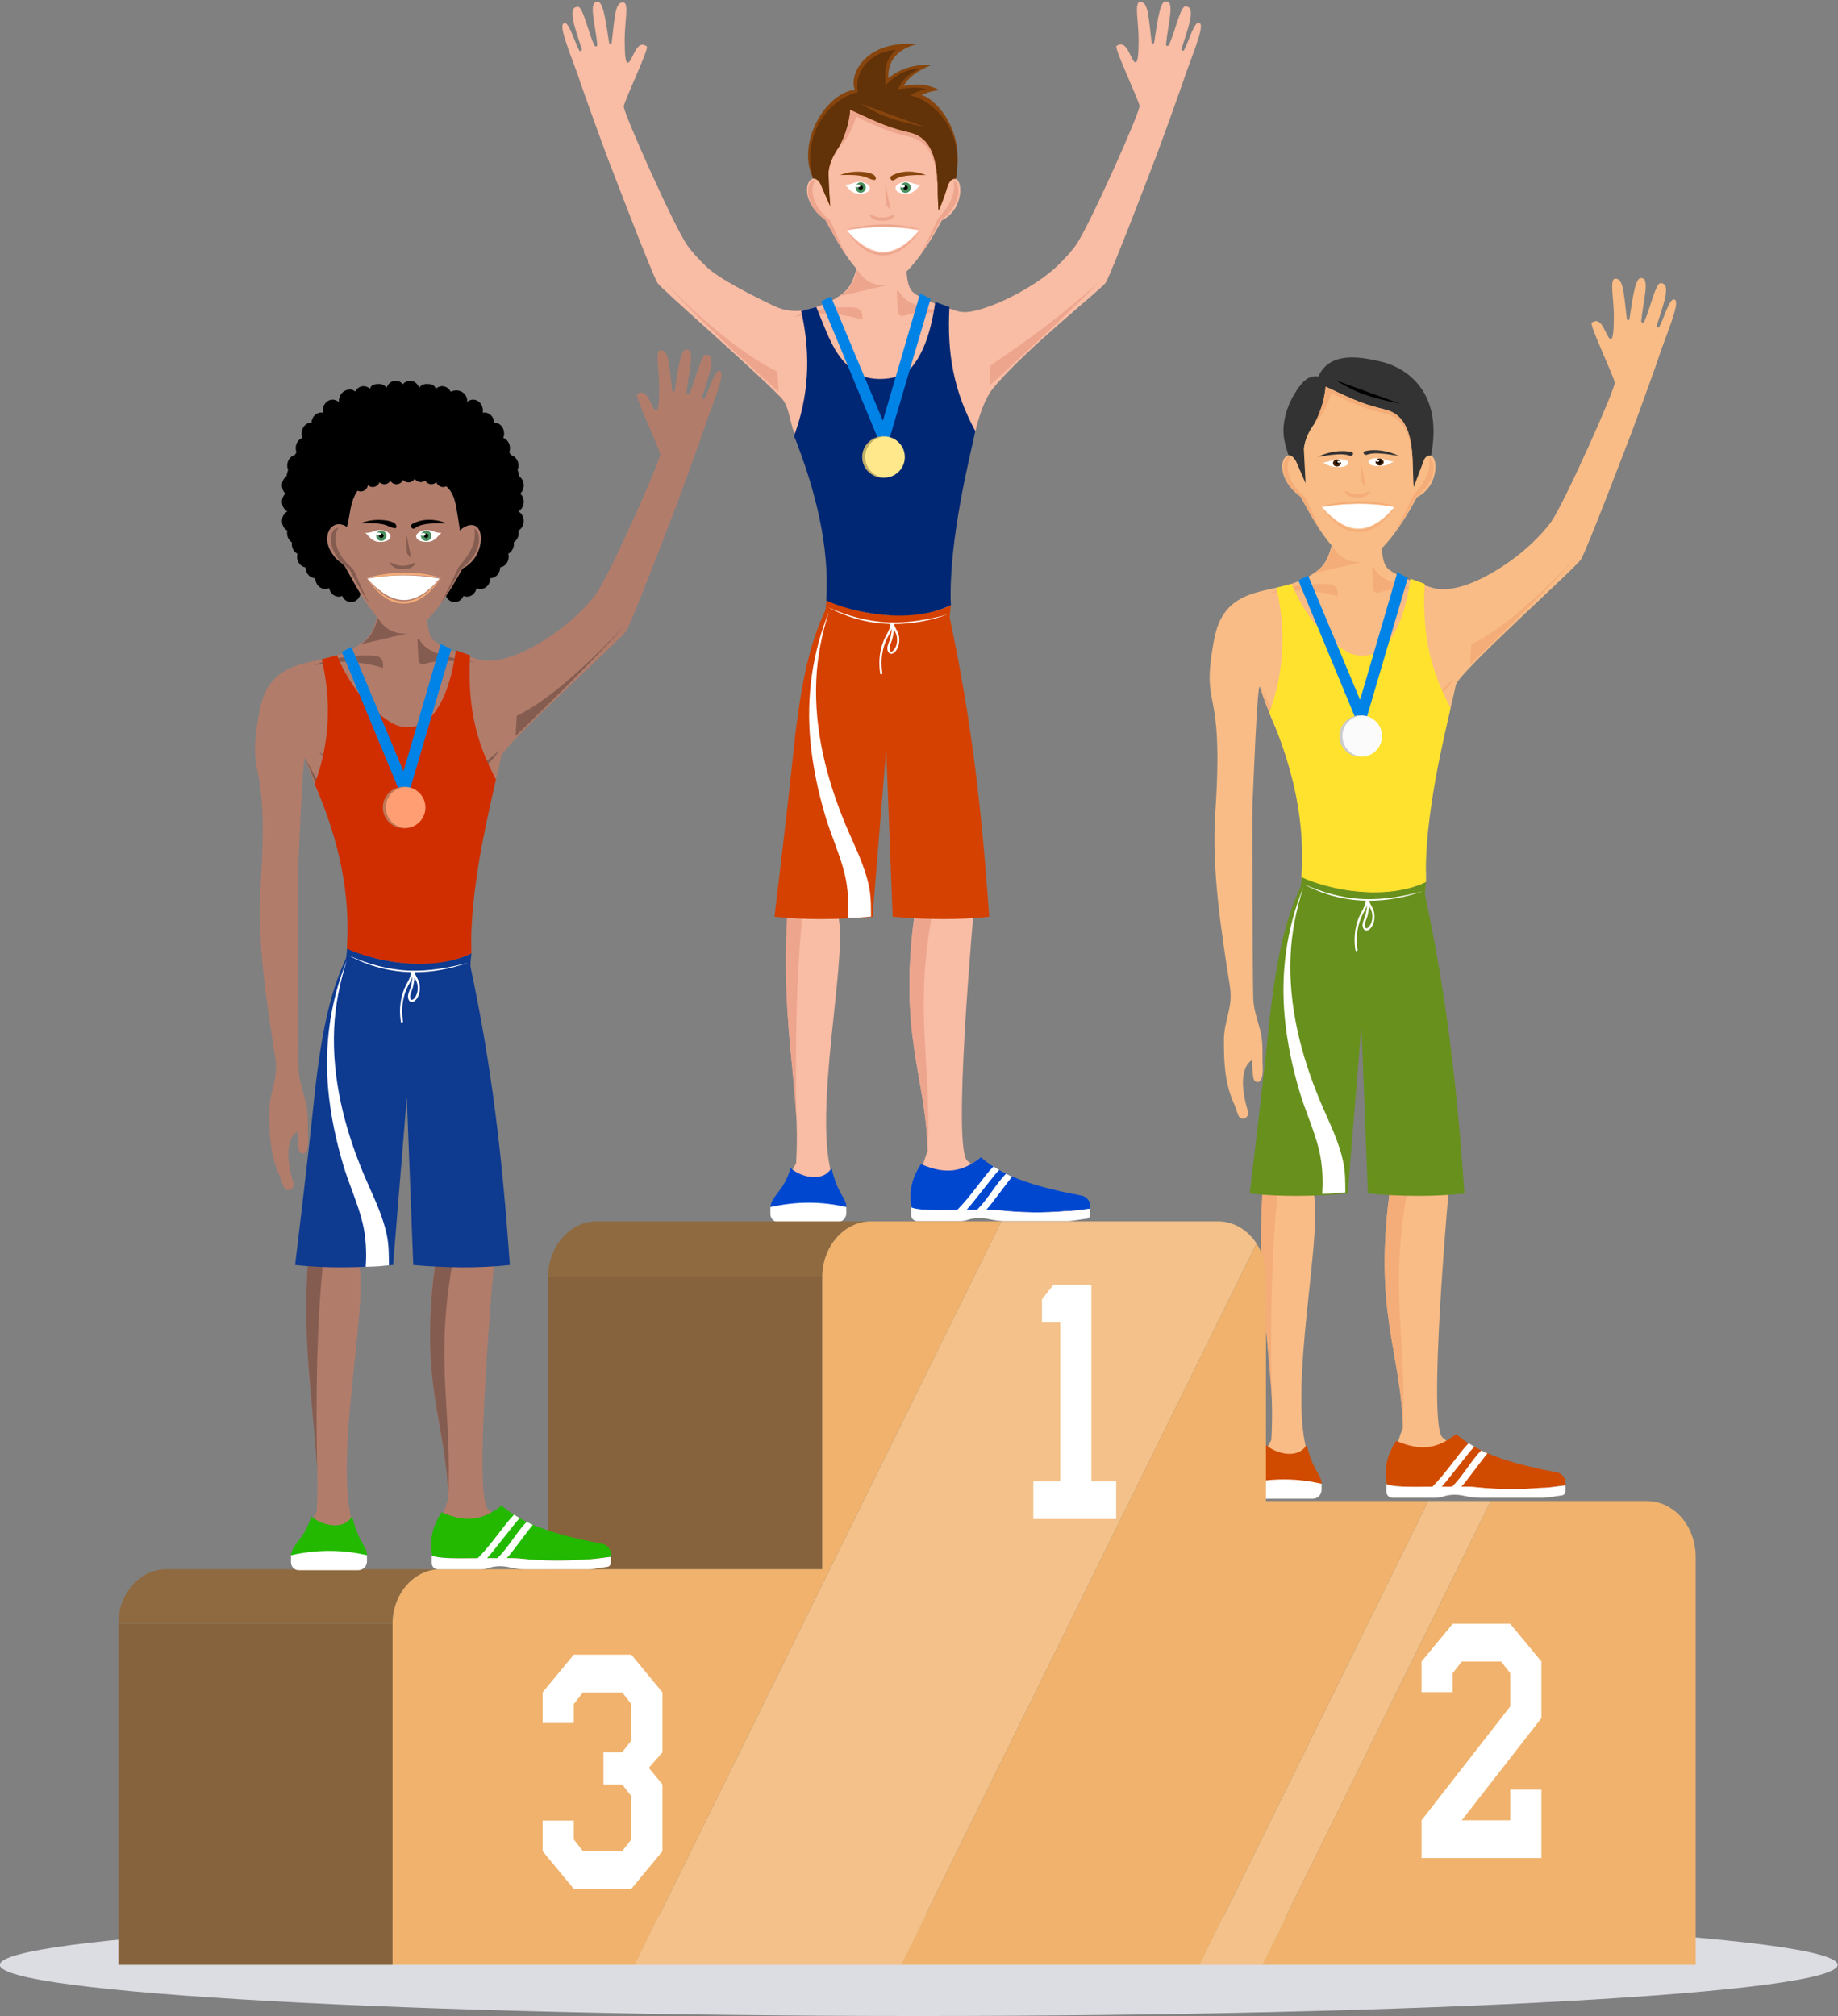 <?xml version="1.0" encoding="UTF-8"?>
<!DOCTYPE svg PUBLIC '-//W3C//DTD SVG 1.0//EN'
          'http://www.w3.org/TR/2001/REC-SVG-20010904/DTD/svg10.dtd'>
<svg height="396.6" preserveAspectRatio="xMidYMid meet" version="1.0" viewBox="71.4 48.9 361.6 396.6" width="361.6" xmlns="http://www.w3.org/2000/svg" xmlns:xlink="http://www.w3.org/1999/xlink" zoomAndPan="magnify"
><rect x="71.4" y="48.9" width="361.6" height="396.6" fill="#808080" stroke="none"/><g
  ><g
    ><path d="M 71.367 435.438 C 71.367 440.996 152.309 445.504 252.152 445.504 C 351.996 445.504 432.934 440.996 432.934 435.438 C 432.934 429.879 351.996 425.375 252.152 425.375 C 152.309 425.375 71.367 429.879 71.367 435.438" fill="#dcdde3"
    /></g
    ><g
    ><path d="M 356.164 276.895 C 356.59 276.895 356.922 277.258 356.883 277.68 C 356.277 284.254 352.199 329.711 355.258 331.75 C 362.457 337.723 365.105 338.012 372.691 339.547 C 375.809 339.191 376.664 340.262 376.234 341.957 C 376.23 344.367 365 342.555 363.699 342.395 C 361.348 342.102 358.902 341.48 356.539 341.406 C 354.078 341.328 351.66 342.25 349.164 342.176 C 347.031 342.113 345.336 340.355 345.336 338.223 C 345.336 338.16 345.344 338.098 345.359 338.039 C 345.336 335.098 347.398 329.746 347.398 329.746 C 347.141 315.445 341.363 306.445 345.051 281.57 C 345.094 279.492 345.195 279.594 345.363 277.645 C 345.531 277.27 345.676 276.895 346.086 276.895 L 356.164 276.895" fill="#f9bc86"
    /></g
    ><g
    ><path d="M 321.52 332.176 C 322.441 315.73 318.613 308.93 319.82 284.121 L 319.82 277.742 L 331.441 277.742 L 329.926 284.113 C 331.441 292.77 324.992 321.262 328.465 334.23 L 330.691 339.355 C 331.074 340.895 329.91 342.383 328.324 342.383 L 318.738 342.383 C 317.5 342.383 316.711 341.055 317.301 339.965 L 321.52 332.176" fill="#f9bc86"
    /></g
    ><g
    ><path d="M 391.461 111.676 C 391.492 111.961 391.914 111.965 391.965 111.68 C 392.348 109.473 392.961 103.633 394.141 103.633 C 396.145 103.375 394.691 107.793 394.293 112.055 C 394.262 112.375 394.676 112.52 394.828 112.234 C 395.895 110.254 397.152 104.328 398.125 104.621 C 400.34 104.551 398.535 109.145 397.336 112.953 C 397.23 113.277 397.684 113.477 397.852 113.18 C 398.699 111.684 399.949 107.18 400.875 107.871 C 402.129 108.297 398.898 115.406 397.508 119.832 C 397.27 120.59 393.164 131.961 392.434 133.867 C 390.113 139.906 383.762 156.531 382.457 158.906 C 381.59 160.484 358.316 181.223 357.812 183.668 C 355.988 192.508 351.141 207.336 351.938 221.277 C 351.5 225.961 351.363 230.508 351.77 234.367 C 351.77 234.367 324.656 234.422 324.656 234.422 C 332.949 211.309 323.305 194.82 321.484 190.07 C 320.656 187.91 319.949 186.305 319.293 184.094 C 318.742 182.242 317.934 204.988 317.812 207.07 C 317.699 209.078 317.855 242.676 317.965 245.398 C 318.066 247.977 319.078 250.109 319.535 252.562 C 319.93 254.672 319.688 256.941 319.832 259.102 C 319.871 259.719 319.777 260.84 319.453 261.379 C 319.172 261.848 318.492 261.941 318.156 261.41 C 317.891 260.992 317.891 260.082 317.832 259.598 C 317.746 258.879 317.715 258.156 317.738 257.434 C 315.078 259.086 315.863 264.203 316.918 267.527 C 317.188 268.387 316.352 269.238 315.52 268.891 C 315.434 268.855 315.363 268.809 315.309 268.762 C 314.898 268.363 314.594 266.965 314.328 266.391 C 312.477 262.379 312.191 258.609 312.191 253.992 C 312.051 249.836 314.047 247.277 313.375 243.004 C 311.664 232.094 309.738 219.875 310.488 208.801 C 312.277 182.305 307.574 189.5 310.191 175.043 C 310.527 173.184 311.086 171.34 312.082 169.816 C 315.215 165.035 320.957 165.242 325.484 163.758 C 327.508 163.094 329.504 162.168 331.145 160.672 C 334.68 157.461 334.125 147.242 334.125 147.242 C 336.285 147.73 341.715 147.707 343.863 147.172 C 343.695 150.328 342.16 158.848 344.547 160.848 C 346.316 162.332 349.668 163.391 352.988 164.473 C 358.836 166.383 368.395 159.996 372.828 155.734 C 374.297 154.324 375.656 152.852 376.633 151.457 C 379.109 147.926 389.363 125.07 389.082 124.121 C 388.457 122.012 384.086 112.75 384.535 112.41 C 386.707 110.766 387.391 115.633 388.312 115.605 C 388.77 115.594 388.898 113.754 388.902 111.148 C 388.906 107.73 388.039 103.934 389.102 103.734 C 390.648 103.645 390.777 105.559 391.461 111.676" fill="#f9bc86"
    /></g
    ><g
    ><path d="M 332.629 187.543 C 334.781 187.523 337.668 187.301 339.027 185.312 C 339.547 184.547 339.809 183.59 339.957 182.605 C 339.965 181.98 340.238 180.203 340.262 180.086 C 340.285 180.473 340.418 181.918 340.438 182.23 C 340.586 183.355 340.867 184.473 341.496 185.312 C 342.773 187.008 345.148 187.262 347.086 187.328 C 351.316 187.469 354.449 185.16 357.477 182.422 C 354.852 186.266 351.18 188.828 346.461 188.562 C 344.234 188.438 341.715 187.809 340.574 185.633 C 340.43 185.355 340.316 185.062 340.227 184.758 C 340.082 185.281 339.871 185.777 339.566 186.219 C 338.172 188.238 335.52 188.719 333.262 188.789 C 328.461 188.938 324.742 186.422 321.91 182.629 C 325.031 185.367 328.367 187.582 332.629 187.543" fill="#f4ad78"
    /></g
    ><g
    ><path d="M 347.086 187.328 C 349.766 187.672 353.965 185.57 356.285 183.473 C 354.07 186.828 350.238 188.137 347.086 187.328" fill="#f9ba7a"
    /></g
    ><g
    ><path d="M 332.629 187.543 C 334.836 187.523 337.18 187.234 338.574 185.246 C 339.109 184.484 339.695 183.27 340.023 182.168 C 340.039 182.312 340.023 184.223 339.105 185.777 C 337.645 188.371 334.543 187.922 332.629 187.543" fill="#f9ba7a"
    /></g
    ><g
    ><path d="M 339.449 159.438 L 330.172 161.586 C 331.91 160.504 332.824 158.98 333.535 156.375 C 334.562 158.105 336.297 159.738 339.449 159.438" fill="#f4ad78"
    /></g
    ><g
    ><path d="M 352.785 165.137 C 348.922 164.809 345.172 164.617 342.703 165.469 C 342.137 165.664 341.543 165.258 341.516 164.656 L 341.336 160.73 C 341.324 160.508 341.621 160.434 341.723 160.633 C 342.934 162.996 345.93 163.969 352.785 165.137" fill="#f4ad78"
    /></g
    ><g
    ><path d="M 321.105 165.746 C 327.949 163.895 334.555 166.25 334.555 166.25 C 334.555 166.137 334.559 165.844 334.562 165.508 C 334.57 164.648 333.926 163.918 333.07 163.848 C 329.062 163.52 323.531 164.434 321.105 165.746" fill="#f4ad78"
    /></g
    ><g
    ><path d="M 360.637 179.637 L 360.863 175.672 C 367.406 172.457 374.691 165.695 382.223 157.742 C 374.957 165.98 360.637 179.637 360.637 179.637" fill="#f4ad78"
    /></g
    ><g
    ><path d="M 330.578 223.043 C 329.988 202.297 324.938 194.43 319.293 184.094 C 327.117 202.828 328.445 212.406 327.418 222.191 L 330.578 223.043" fill="#f4ad78"
    /></g
    ><g
    ><path d="M 348.168 283.695 C 344.766 302.973 348.168 312.188 347.398 329.746 C 347.035 314.312 341.363 306.941 345.051 281.855 L 348.168 281.855 L 348.168 283.695" fill="#f4ad78"
    /></g
    ><g
    ><path d="M 322.867 282.492 C 321.59 293.832 321.266 308.996 321.609 324.031 C 320.621 308.777 318.684 299.289 319.82 282.492 L 322.867 282.492" fill="#f4ad78"
    /></g
    ><g
    ><path d="M 351.961 222.391 C 351.961 222.391 351.66 224.504 351.781 225.086 C 355.945 244.688 357.969 261.742 359.508 283.695 C 353.508 284.344 347.145 284.281 340.516 283.695 L 339.238 250.668 L 336.547 283.695 C 329.672 284.281 323.199 284.344 317.266 283.695 C 317.266 283.695 319.805 262.895 321.105 250.102 C 322.59 236.441 324.547 229.227 327.191 223.598 C 327.496 222.941 327.324 221.773 327.598 221.277 C 336.02 225.566 347.086 224.941 351.961 222.391" fill="#68901d"
    /></g
    ><g
    ><path d="M 340.211 229.734 C 340.312 229.465 340.41 229.211 340.469 228.961 C 340.594 228.414 340.715 227.809 340.762 227.188 C 340.785 227.238 340.812 227.289 340.84 227.34 C 340.973 227.578 341.094 227.805 341.188 228.043 C 341.594 229.07 341.422 230.668 340.527 231.41 L 340.48 231.449 C 340.262 231.605 340.086 231.566 339.973 231.305 C 339.773 230.852 339.996 230.281 340.211 229.734 Z M 339.137 228.547 C 338.027 230.637 337.648 233.227 338.062 235.844 C 338.078 235.945 338.172 236.02 338.273 236.02 C 338.285 236.02 338.297 236.02 338.309 236.02 C 338.422 236 338.5 235.891 338.484 235.773 C 338.082 233.254 338.449 230.754 339.516 228.742 L 339.656 228.48 C 339.918 227.992 340.184 227.496 340.344 226.965 C 340.312 227.621 340.188 228.277 340.055 228.867 C 340.004 229.086 339.91 229.324 339.812 229.578 C 339.578 230.18 339.312 230.859 339.582 231.473 C 339.77 231.902 340.074 231.969 340.238 231.969 C 340.398 231.969 340.57 231.91 340.727 231.793 C 340.754 231.777 340.777 231.758 340.801 231.738 C 341.867 230.848 342.039 229.047 341.586 227.887 C 341.48 227.625 341.344 227.375 341.215 227.137 C 341.027 226.789 340.855 226.461 340.773 226.102 C 344.285 226.105 347.836 225.453 351.34 224.234 C 347.492 225.238 343.633 225.945 339.637 225.777 C 335.473 225.605 331.582 224.488 327.797 222.801 C 331.742 224.949 335.891 225.988 340.094 226.09 C 340.082 226.113 340.074 226.141 340.07 226.168 C 340.016 226.914 339.645 227.605 339.281 228.277 L 339.137 228.547" fill="#fff"
    /></g
    ><g
    ><path d="M 325.328 138.477 C 324.676 133.27 327.398 127.988 331.086 124.078 C 333.988 120.996 344.219 120.996 347.121 124.078 C 350.809 127.988 353.141 133.27 352.488 138.477 C 354.48 138.172 354.629 144.574 350.176 146.699 C 348.023 150.75 343.012 159.242 338.516 159.438 C 333.863 159.242 329.324 150.387 327.215 146.523 C 322.367 143.074 323.223 138.156 325.328 138.477" fill="#f9bc86"
    /></g
    ><g
    ><path d="M 325.387 138.691 C 324.23 140.043 324.355 143.637 328.25 146.785 C 329.008 148.363 330.172 151.309 331.453 153.637 C 329.766 151.152 328.355 148.461 327.422 146.746 C 322.688 143.383 323.391 138.613 325.387 138.691" fill="#f4ad78"
    /></g
    ><g
    ><path d="M 349.445 146.359 C 348.688 147.938 347.133 151.309 345.852 153.637 C 347.535 151.152 348.949 148.461 349.883 146.746 C 354.113 143.738 354 139.613 352.504 138.824 C 352.922 141.168 352.164 143.266 349.445 146.359" fill="#f4ad78"
    /></g
    ><g
    ><path d="M 336.742 145.773 C 337.316 146.074 337.938 146.148 338.461 146.137 C 338.984 146.148 339.609 146.074 340.184 145.773 C 340.461 145.629 341.238 145.305 340.875 145.828 C 340.363 146.57 339.41 146.805 338.598 146.781 C 338.551 146.781 338.508 146.777 338.461 146.773 C 338.418 146.777 338.371 146.781 338.328 146.781 C 337.516 146.805 336.562 146.57 336.051 145.828 C 335.688 145.305 336.465 145.629 336.742 145.773" fill="#f4ad78"
    /></g
    ><g
    ><path d="M 342.699 119.945 C 339.012 119.137 333.016 117.969 330.777 122.961 C 328.539 122.59 327.148 124.625 326.098 126.355 C 324.992 128.168 324.238 130.219 323.973 132.328 C 323.691 134.57 324.207 136.316 324.875 138.406 C 324.879 138.426 324.887 138.445 324.891 138.465 C 324.973 138.453 325.051 138.457 325.133 138.465 C 325.609 138.551 326.098 139.109 326.398 139.684 C 326.406 139.703 326.414 139.723 326.422 139.742 L 328.191 143.82 C 328.191 143.82 328.188 143.812 328.188 143.797 L 328.254 143.945 C 328.254 143.945 327.902 137.262 327.906 137.176 C 328.105 135.352 328.93 133.691 329.988 132.242 C 331.59 129.316 332.23 125.98 332.18 125.129 C 332.25 125.086 332.27 125.07 332.34 125.027 C 338.602 127.992 339.898 128.461 343.957 129.473 C 348.59 130.633 349.172 135.68 349.355 140.297 C 349.414 141.906 349.426 143.438 349.539 144.68 C 349.539 144.68 349.547 144.668 349.551 144.676 C 349.539 144.68 351.367 139.828 351.43 139.699 C 351.875 138.305 352.82 138.516 352.934 138.531 C 353.883 133.668 353.867 127.652 349.277 123.309 C 347.453 121.59 345.148 120.48 342.699 119.945" fill="#333"
    /></g
    ><g
    ><path d="M 332.176 124.965 C 338.602 128.02 339.879 128.48 343.969 129.508 C 348.879 130.734 349.23 136.344 349.391 141.168 C 349.379 141.164 349.371 141.16 349.359 141.152 C 349.18 136.527 348.609 131.449 343.969 130.285 C 340.148 129.328 338.785 128.863 333.387 126.32 C 332.82 127.43 332.277 130.086 329.988 132.242 C 331.449 129.871 332.109 126.262 332.176 124.965" fill="#f4ad78"
    /></g
    ><g
    ><path d="M 331.453 148.66 C 335.902 147.871 340.652 147.742 345.699 148.66 C 340.164 155.184 335.727 153.34 331.453 148.66" fill="#fff"
    /></g
    ><g
    ><path d="M 343.703 140.5 C 342.93 140.656 340.637 140.777 340.641 139.676 C 340.641 139.195 341.828 138.973 342.688 139.051 C 343.895 139.164 344.199 139.566 345.625 139.715 C 344.852 139.98 344.836 140.273 343.703 140.5" fill="#fff"
    /></g
    ><g
    ><path d="M 342.02 139.711 C 341.98 140.094 342.305 140.438 342.742 140.484 C 343.18 140.531 343.566 140.258 343.609 139.875 C 343.648 139.492 343.324 139.145 342.887 139.098 C 342.445 139.055 342.059 139.328 342.02 139.711" fill="#451f00"
    /></g
    ><g
    ><path d="M 342.484 139.742 C 342.469 139.906 342.602 140.055 342.785 140.074 C 342.969 140.094 343.129 139.977 343.145 139.812 C 343.16 139.648 343.027 139.504 342.844 139.484 C 342.664 139.465 342.504 139.582 342.484 139.742"
    /></g
    ><g
    ><path d="M 342.016 139.52 C 342.004 139.621 342.156 139.723 342.359 139.742 C 342.562 139.766 342.734 139.699 342.746 139.598 C 342.758 139.492 342.602 139.395 342.398 139.371 C 342.195 139.352 342.023 139.418 342.016 139.52" fill="#fff"
    /></g
    ><g
    ><path d="M 339.926 137.668 C 342.066 137.129 344.645 137.648 346.621 138.605 C 345.473 138.406 344.305 138.223 343.141 138.129 C 342.375 138.066 341.578 138.047 340.848 138.203 C 340.594 138.258 340.242 138.453 339.973 138.355 C 339.613 138.227 339.5 137.773 339.926 137.668 C 340.91 137.418 339.754 137.711 339.926 137.668" fill="#333"
    /></g
    ><g
    ><path d="M 333.551 140.688 C 334.324 140.844 336.617 140.965 336.613 139.859 C 336.613 139.383 335.426 139.16 334.566 139.238 C 333.359 139.352 333.055 139.754 331.629 139.898 C 332.402 140.168 332.418 140.461 333.551 140.688" fill="#fff"
    /></g
    ><g
    ><path d="M 335.234 139.895 C 335.273 140.277 334.949 140.625 334.512 140.672 C 334.074 140.719 333.688 140.445 333.645 140.062 C 333.605 139.68 333.93 139.332 334.367 139.285 C 334.805 139.238 335.195 139.516 335.234 139.895" fill="#451f00"
    /></g
    ><g
    ><path d="M 334.77 139.934 C 334.785 140.094 334.652 140.242 334.469 140.262 C 334.285 140.281 334.125 140.164 334.109 140 C 334.094 139.836 334.227 139.688 334.406 139.672 C 334.59 139.652 334.75 139.77 334.77 139.934"
    /></g
    ><g
    ><path d="M 335.238 139.707 C 335.25 139.809 335.094 139.91 334.895 139.934 C 334.691 139.953 334.52 139.887 334.508 139.781 C 334.496 139.68 334.652 139.578 334.855 139.559 C 335.059 139.539 335.23 139.605 335.238 139.707" fill="#fff"
    /></g
    ><g
    ><path d="M 337.328 137.855 C 335.188 137.312 332.609 137.836 330.629 138.793 C 331.781 138.594 332.949 138.41 334.113 138.316 C 334.879 138.254 335.676 138.234 336.406 138.391 C 336.66 138.445 337.012 138.641 337.281 138.543 C 337.641 138.414 337.754 137.961 337.328 137.855 C 336.344 137.605 337.5 137.895 337.328 137.855" fill="#333"
    /></g
    ><g
    ><path d="M 346.074 148.543 C 341.176 147.016 336.035 147.289 331.109 148.543 C 336.141 147.926 341.055 147.648 346.074 148.543" fill="#f4ad78"
    /></g
    ><g
    ><path d="M 346.047 148.445 C 344.066 150.828 341.73 153.152 338.578 153.152 C 335.574 153.152 333.332 150.938 331.453 148.66 C 333.145 151.18 335.395 153.488 338.449 153.57 C 341.75 153.656 344.219 151.141 346.047 148.445" fill="#f4ad78"
    /></g
    ><g
    ><path d="M 334.223 123.734 C 338.148 126.145 340.633 127.047 346.844 128.32 L 334.223 123.734"
    /></g
    ><g
    ><path d="M 339.027 139.211 L 339.27 143.719 L 340.109 144.68 Z M 339.027 139.211" fill="#f4ad78"
    /></g
    ><g
    ><path d="M 325.484 163.758 L 322.52 164.527 C 324.551 173.434 323.91 181.574 321.105 189.102 C 326.051 200.254 328.16 211.059 327.445 221.469 C 332.289 223.766 343.793 226.363 351.961 222.391 C 351.434 209.738 355.832 192.668 356.781 188.172 C 352.477 180.199 351.195 172.84 351.684 163.758 L 348.898 162.754 C 348.086 168.535 346.531 173.09 343.953 175.93 C 341.934 178.152 338.555 178.516 336.02 176.91 C 331.297 173.914 327.883 169.418 325.484 163.758" fill="#ffe22e"
    /></g
    ><g
    ><path d="M 354.715 341.371 L 359.969 341.371 C 360.531 341.371 361.098 341.406 361.66 341.469 C 365.965 341.93 370.227 341.977 374.453 341.613 C 375.016 341.621 375.574 341.594 376.133 341.523 L 379.359 341.113 C 379.621 339.988 378.879 338.773 377.637 338.535 C 370.07 337.098 362.648 335.234 357.883 331.023 C 354.215 333.902 350.969 334.473 346.078 332.348 C 344.48 334.797 343.586 337.574 344.223 340.719 C 344.238 340.789 344.266 340.855 344.297 340.914 C 346.105 341.598 350.738 341.379 354.715 341.371" fill="#d04b00"
    /></g
    ><g
    ><path d="M 379.359 341.113 L 376.133 341.523 C 375.574 341.594 375.016 341.621 374.453 341.613 C 370.227 341.977 365.965 341.93 361.66 341.469 C 361.098 341.406 360.531 341.371 359.969 341.371 L 358.902 341.371 C 359.906 340.363 363.305 335.582 364.035 334.836 C 363.621 334.641 363.215 334.441 362.812 334.238 C 360.777 336.312 359.34 339.109 357.086 341.371 L 355.031 341.371 C 356.039 340.359 360.363 334.633 361.23 333.742 C 361.312 333.66 361.391 333.582 361.465 333.508 C 361.078 333.285 360.703 333.055 360.336 332.816 C 358.301 334.906 355.996 338.582 353.199 341.383 C 349.625 341.422 345.883 341.512 344.297 340.914 C 344.242 340.895 344.191 340.875 344.145 340.855 L 344.145 342.359 C 344.145 343.023 344.684 343.559 345.348 343.559 L 353.828 343.559 C 354.348 343.559 354.859 343.461 355.355 343.301 C 356.633 342.891 358.027 342.848 359.547 343.191 C 360.539 343.418 361.547 343.559 362.562 343.559 L 374.848 343.559 C 375.23 343.559 375.613 343.531 375.992 343.477 L 378.629 343.094 C 379.051 343.066 379.379 342.719 379.379 342.293 L 379.379 341.113 L 379.359 341.113" fill="#fff"
    /></g
    ><g
    ><path d="M 316.457 340.805 C 316.695 338.488 319.211 337.594 320.426 333.113 C 322.098 334.703 326.637 336.215 328.492 333.113 C 329.609 338.188 331.441 339.047 331.402 340.805 L 316.457 340.805" fill="#d04b00"
    /></g
    ><g
    ><path d="M 317.992 343.742 L 329.668 343.742 C 330.625 343.742 331.402 342.957 331.402 341.984 L 331.402 340.805 C 326.633 339.68 321.66 339.629 316.457 340.805 L 316.457 342.184 C 316.457 343.047 317.145 343.742 317.992 343.742" fill="#fff"
    /></g
    ><g
    ><path d="M 337.977 189.977 L 326.836 163.086 L 328.75 162.133 L 338.977 186.578 L 346.305 161.52 L 348.367 162.594 L 340.355 189.812 L 337.977 189.977" fill="#0083e7"
    /></g
    ><g
    ><path d="M 335.18 193.699 C 335.18 195.941 336.996 197.758 339.238 197.758 C 341.48 197.758 343.297 195.941 343.297 193.699 C 343.297 191.461 341.48 189.645 339.238 189.645 C 336.996 189.645 335.18 191.461 335.18 193.699" fill="#fbfbfb"
    /></g
    ><g
    ><path d="M 335.508 193.699 C 335.508 191.562 337.164 189.812 339.266 189.66 C 339.168 189.652 339.066 189.645 338.969 189.645 C 336.727 189.645 334.91 191.461 334.91 193.699 C 334.91 195.941 336.727 197.758 338.969 197.758 C 339.066 197.758 339.168 197.75 339.266 197.742 C 337.164 197.59 335.508 195.84 335.508 193.699" fill="#ccc"
    /></g
    ><g
    ><path d="M 336.078 283.465 C 336.07 281.629 336.082 279.727 335.738 277.891 C 334.898 273.441 332.801 269.559 331.078 265.422 C 327.32 256.406 324.867 246.703 325.305 236.883 C 325.512 232.293 326.414 227.832 327.805 223.465 C 324.5 231.648 323.32 240.289 324.156 249.082 C 324.625 254.039 325.672 258.926 327.086 263.699 C 328.23 267.57 329.992 271.297 330.926 275.227 C 331.566 277.941 331.719 281.023 331.512 283.746 C 333.035 283.746 334.629 283.617 336.078 283.465" fill="#fff"
    /></g
    ><g
    ><path d="M 262.668 222.453 C 263.094 222.453 263.426 222.816 263.387 223.242 C 262.781 229.812 258.699 275.273 261.762 277.309 C 268.961 283.281 271.609 283.57 279.195 285.105 C 282.312 284.754 283.168 285.82 282.738 287.516 C 282.734 289.93 271.504 288.113 270.203 287.953 C 267.852 287.66 265.406 287.043 263.043 286.969 C 260.582 286.891 258.164 287.809 255.668 287.734 C 253.531 287.672 251.84 285.918 251.84 283.781 C 251.84 283.719 251.844 283.656 251.859 283.598 C 251.84 280.656 253.902 275.305 253.902 275.305 C 253.645 261.004 247.867 252.008 251.555 227.133 C 251.598 225.051 251.699 225.156 251.867 223.203 C 252.035 222.828 252.18 222.453 252.59 222.453 L 262.668 222.453" fill="#f9bca4"
    /></g
    ><g
    ><path d="M 228.023 277.734 C 228.945 261.293 225.117 254.488 226.324 229.684 L 226.324 223.305 L 237.945 223.305 L 236.43 229.672 C 237.945 238.328 231.496 266.82 234.969 279.789 L 237.195 284.914 C 237.578 286.453 236.414 287.941 234.828 287.941 L 225.242 287.941 C 224.004 287.941 223.215 286.613 223.805 285.523 L 228.023 277.734" fill="#f9bca4"
    /></g
    ><g
    ><path d="M 307.379 53.434 C 306.449 52.738 305.199 57.246 304.355 58.738 C 304.188 59.035 303.734 58.836 303.84 58.512 C 305.035 54.707 306.844 50.109 304.629 50.184 C 303.656 49.887 302.398 55.816 301.332 57.797 C 301.184 58.074 300.766 57.941 300.797 57.633 C 301.191 53.367 302.652 48.938 300.645 49.191 C 299.461 49.191 298.852 55.031 298.469 57.238 C 298.418 57.523 297.996 57.523 297.965 57.234 C 297.281 51.117 297.152 49.203 295.605 49.293 C 294.543 49.496 295.406 53.289 295.406 56.707 C 295.402 59.312 295.273 61.152 294.816 61.164 C 293.895 61.191 293.211 56.324 291.039 57.973 C 290.59 58.312 294.961 67.57 295.586 69.68 C 295.867 70.629 285.613 93.484 283.137 97.016 C 282.156 98.41 280.801 99.883 279.332 101.293 C 275.891 104.602 267.973 109.211 262.316 110.211 C 261.383 110.379 260.414 110.332 259.512 110.039 C 259.504 110.039 259.496 110.035 259.492 110.035 C 256.172 108.953 252.82 107.891 251.051 106.406 C 248.664 104.41 250.199 95.891 250.367 92.73 C 248.219 93.27 242.789 93.293 240.629 92.801 C 240.629 92.801 241.184 103.02 237.648 106.234 C 236.008 107.727 234.012 108.652 231.988 109.316 C 231.434 109.496 230.859 109.656 230.273 109.801 C 228.09 110.336 225.789 110.094 223.758 109.129 C 219.738 107.211 212.891 103.793 210.367 101.367 C 208.902 99.957 207.539 98.484 206.562 97.09 C 204.086 93.559 193.832 70.703 194.113 69.754 C 194.738 67.645 199.109 58.387 198.66 58.047 C 196.488 56.398 195.805 61.27 194.883 61.238 C 194.426 61.227 194.297 59.391 194.293 56.781 C 194.289 53.363 195.156 49.57 194.094 49.367 C 192.547 49.277 192.418 51.191 191.734 57.309 C 191.703 57.598 191.281 57.598 191.23 57.312 C 190.848 55.105 190.238 49.266 189.055 49.266 C 187.047 49.012 188.508 53.445 188.906 57.711 C 188.934 58.02 188.516 58.148 188.371 57.875 C 187.305 55.902 186.047 49.961 185.07 50.258 C 182.855 50.188 184.66 54.781 185.859 58.586 C 185.965 58.91 185.512 59.109 185.344 58.812 C 184.496 57.32 183.246 52.812 182.32 53.508 C 181.066 53.934 184.297 61.039 185.691 65.469 C 185.926 66.223 190.031 77.594 190.762 79.504 C 193.082 85.543 199.434 102.168 200.738 104.543 C 201.344 105.645 218.664 120.602 225.016 127.078 C 226.648 128.742 226.758 131.785 227.609 133.953 C 227.789 134.402 227.801 135.137 227.988 135.633 C 229.805 140.379 239.453 156.867 231.156 179.98 L 258.27 179.93 C 257.867 176.066 258.004 171.52 258.441 166.836 C 257.762 154.949 261.188 142.422 263.34 133.504 C 263.949 130.988 265.117 127.301 266.766 125.305 C 273.32 117.367 288.305 105.664 288.961 104.469 C 290.266 102.094 296.617 85.469 298.938 79.43 C 299.668 77.52 303.773 66.148 304.012 65.395 C 305.402 60.969 308.633 53.855 307.379 53.434" fill="#f9bca4"
    /></g
    ><g
    ><path d="M 245.953 104.996 L 236.676 107.145 C 238.414 106.062 239.328 104.539 240.039 101.938 C 241.066 103.668 242.801 105.297 245.953 104.996" fill="#eda58e"
    /></g
    ><g
    ><path d="M 259.289 110.695 C 255.426 110.371 251.676 110.18 249.211 111.027 C 248.641 111.223 248.047 110.816 248.02 110.219 L 247.84 106.293 C 247.828 106.07 248.125 105.996 248.227 106.195 C 249.438 108.555 252.434 109.527 259.289 110.695" fill="#eda58e"
    /></g
    ><g
    ><path d="M 227.609 111.305 C 234.453 109.453 241.059 111.809 241.059 111.809 C 241.059 111.695 241.062 111.402 241.066 111.066 C 241.074 110.211 240.426 109.48 239.57 109.41 C 235.566 109.078 230.035 109.992 227.609 111.305" fill="#eda58e"
    /></g
    ><g
    ><path d="M 266.078 124.75 L 266.305 120.785 C 273.258 116.004 279.832 111.43 287.906 104.102 C 280.004 112.18 266.078 124.75 266.078 124.75" fill="#eda58e"
    /></g
    ><g
    ><path d="M 224.582 125.996 L 224.355 122.031 C 217.812 118.816 209.445 112.055 201.914 104.102 C 209.18 112.34 224.582 125.996 224.582 125.996" fill="#eda58e"
    /></g
    ><g
    ><path d="M 254.672 229.258 C 251.27 248.535 254.672 257.746 253.902 275.305 C 253.539 259.875 247.867 252.504 251.555 227.414 L 254.672 227.414 L 254.672 229.258" fill="#eda58e"
    /></g
    ><g
    ><path d="M 229.371 228.051 C 228.094 239.391 227.77 254.555 228.113 269.594 C 227.125 254.34 225.188 244.848 226.324 228.051 L 229.371 228.051" fill="#eda58e"
    /></g
    ><g
    ><path d="M 258.465 167.949 C 258.465 167.949 258.164 170.062 258.285 170.645 C 262.449 190.25 264.473 207.305 266.012 229.258 C 260.012 229.902 253.648 229.84 247.02 229.258 L 245.742 196.23 L 243.051 229.258 C 236.176 229.84 229.699 229.902 223.77 229.258 C 223.77 229.258 226.309 208.457 227.609 195.66 C 229.09 182.004 231.051 174.785 233.695 169.156 C 234 168.5 233.828 167.336 234.102 166.84 C 242.523 171.129 253.59 170.504 258.465 167.949" fill="#d44100"
    /></g
    ><g
    ><path d="M 246.711 175.293 C 246.816 175.023 246.914 174.77 246.973 174.523 C 247.098 173.973 247.219 173.367 247.266 172.746 C 247.289 172.801 247.316 172.848 247.344 172.898 C 247.477 173.137 247.598 173.363 247.691 173.605 C 248.094 174.629 247.926 176.227 247.031 176.973 L 246.984 177.008 C 246.766 177.164 246.59 177.129 246.477 176.863 C 246.277 176.41 246.5 175.844 246.711 175.293 Z M 245.641 174.105 C 244.531 176.195 244.152 178.789 244.566 181.402 C 244.586 181.508 244.676 181.582 244.777 181.582 C 244.785 181.582 244.801 181.578 244.809 181.578 C 244.926 181.559 245.004 181.449 244.988 181.336 C 244.586 178.812 244.949 176.316 246.016 174.305 L 246.16 174.039 C 246.422 173.555 246.688 173.059 246.848 172.523 C 246.816 173.184 246.691 173.84 246.559 174.43 C 246.508 174.645 246.414 174.887 246.316 175.141 C 246.082 175.738 245.816 176.422 246.086 177.031 C 246.273 177.465 246.578 177.527 246.742 177.527 C 246.902 177.527 247.074 177.469 247.23 177.355 C 247.258 177.336 247.277 177.32 247.301 177.301 C 248.371 176.41 248.543 174.605 248.086 173.449 C 247.984 173.184 247.848 172.938 247.719 172.695 C 247.531 172.352 247.359 172.02 247.277 171.664 C 250.789 171.664 254.34 171.012 257.844 169.793 C 253.996 170.801 250.137 171.504 246.141 171.34 C 241.977 171.164 238.086 170.051 234.301 168.359 C 238.246 170.508 242.395 171.547 246.598 171.648 C 246.586 171.672 246.578 171.699 246.574 171.73 C 246.52 172.473 246.148 173.168 245.785 173.836 L 245.641 174.105" fill="#fff"
    /></g
    ><g
    ><path d="M 231.832 84.039 C 231.176 78.828 233.902 73.551 237.59 69.637 C 240.488 66.559 250.723 66.559 253.629 69.637 C 257.312 73.551 259.645 78.828 258.988 84.039 C 260.984 83.73 261.133 90.133 256.68 92.258 C 254.527 96.312 249.516 104.801 245.02 104.996 C 240.367 104.801 235.828 95.945 233.719 92.086 C 228.871 88.637 229.727 83.715 231.832 84.039" fill="#f9bca4"
    /></g
    ><g
    ><path d="M 231.891 84.25 C 230.734 85.602 230.859 89.199 234.754 92.344 C 235.512 93.926 236.676 96.867 237.957 99.195 C 236.27 96.711 234.859 94.02 233.926 92.309 C 229.191 88.941 229.895 84.172 231.891 84.25" fill="#eda58e"
    /></g
    ><g
    ><path d="M 255.949 91.918 C 255.191 93.5 253.637 96.867 252.352 99.195 C 254.039 96.711 255.453 94.02 256.387 92.309 C 260.617 89.301 260.504 85.172 259.008 84.383 C 259.426 86.73 258.672 88.824 255.949 91.918" fill="#eda58e"
    /></g
    ><g
    ><path d="M 243.246 91.336 C 243.82 91.637 244.441 91.711 244.965 91.695 C 245.488 91.711 246.113 91.637 246.688 91.336 C 246.965 91.188 247.738 90.863 247.379 91.387 C 246.867 92.133 245.914 92.363 245.098 92.344 C 245.055 92.344 245.012 92.336 244.965 92.336 C 244.922 92.336 244.875 92.344 244.832 92.344 C 244.02 92.363 243.066 92.133 242.551 91.387 C 242.191 90.863 242.969 91.188 243.246 91.336" fill="#eda58e"
    /></g
    ><g
    ><path d="M 259.438 84.094 C 259.449 84.016 258.988 84.098 258.957 84.105 C 258.469 84.246 258.148 84.805 257.934 85.262 C 257.668 85.82 257.543 86.438 257.352 87.031 C 257.094 87.82 256.812 88.605 256.504 89.371 C 256.48 89.43 256.113 90.297 256.051 90.234 C 255.605 85.113 256.664 76.586 250.461 75.035 C 246.359 74.008 245.078 73.547 238.641 70.492 C 238.867 70.766 238.277 74.539 236.492 77.805 C 235.242 79.512 234.312 81.512 234.359 83.734 C 234.395 85.391 234.758 89.504 234.758 89.504 L 233.16 85.91 C 232.977 85.109 232.137 83.895 231.402 84.023 C 228.012 77.301 233.574 67.328 239.57 66.543 C 238.363 63.723 241.504 56.746 251.676 57.598 C 246.992 58.875 246.043 61.852 246.184 64.262 C 248.824 62.137 251.773 61.547 254.828 61.641 C 251.93 62.691 249.805 64.402 249.215 65.82 C 251.77 65.324 253.602 65.324 256.348 66.672 C 254.637 66.684 253.402 67.328 252.527 67.664 C 253.34 67.094 261.68 72.598 259.438 84.094" fill="#87450d"
    /></g
    ><g
    ><path d="M 234.508 85.773 C 234.594 87.539 234.695 89.379 234.695 89.379 L 232.926 85.305 C 232.781 84.742 232.109 83.922 231.395 84.023 C 229.203 77.312 232.977 69.23 239.621 67.176 C 239.805 67.121 239.988 67.078 240.172 67.051 C 239.41 63.172 242.332 59.133 247.641 58.68 C 245.09 61.203 245.52 63.371 245.629 65.617 C 247.711 63.637 249.797 62.402 252.207 62.488 C 249.918 63.465 248.539 65.148 248.074 66.469 C 249.766 66.277 251.426 65.844 253.762 66.469 C 252.043 66.699 251.352 67.176 250.41 67.742 C 252.309 67.621 261.523 72.262 259.43 84.098 C 258.438 83.887 257.91 85.113 257.793 85.578 C 257.359 87.305 256.043 90.238 256.043 90.238 C 255.598 85.469 256.738 76.402 250.523 74.957 C 246.414 74.004 245.082 73.34 238.633 70.496 C 238.629 71.129 238.32 74.496 236.531 77.535 C 235.422 79.5 234.352 80.992 234.398 83.062 C 234.41 83.645 234.457 84.695 234.508 85.773" fill="#623209"
    /></g
    ><g
    ><path d="M 238.684 70.527 C 245.125 73.578 246.402 74.043 250.504 75.066 C 255.422 76.297 255.773 81.902 255.934 86.73 C 255.926 86.723 255.914 86.719 255.906 86.715 C 255.723 82.086 255.152 77.008 250.504 75.848 C 246.676 74.891 245.305 74.422 239.898 71.879 C 239.332 72.988 238.785 75.645 236.492 77.805 C 237.957 75.434 238.617 71.82 238.684 70.527" fill="#eda58e"
    /></g
    ><g
    ><path d="M 237.957 94.223 C 242.406 93.43 247.156 93.305 252.203 94.223 C 246.672 100.742 242.23 98.898 237.957 94.223" fill="#fff"
    /></g
    ><g
    ><path d="M 239.41 86.816 C 240.168 87.191 242.367 87.102 242.547 86.004 C 242.664 85.262 241.434 84.691 240.574 84.676 C 239.359 84.652 239.02 85.246 237.586 85.246 C 238.324 85.801 238.312 86.266 239.41 86.816" fill="#fff"
    /></g
    ><g
    ><path d="M 241.73 85.797 C 241.73 86.363 241.281 86.82 240.727 86.82 C 240.172 86.82 239.723 86.363 239.723 85.797 C 239.723 85.23 240.172 84.773 240.727 84.773 C 241.281 84.773 241.73 85.23 241.73 85.797" fill="#4a8f5d"
    /></g
    ><g
    ><path d="M 241.188 85.797 C 241.188 86.039 240.98 86.234 240.727 86.234 C 240.473 86.234 240.266 86.039 240.266 85.797 C 240.266 85.555 240.473 85.359 240.727 85.359 C 240.98 85.359 241.188 85.555 241.188 85.797"
    /></g
    ><g
    ><path d="M 240.672 85.453 C 240.672 85.605 240.461 85.727 240.195 85.727 C 239.934 85.727 239.723 85.605 239.723 85.453 C 239.723 85.301 239.934 85.176 240.195 85.176 C 240.461 85.176 240.672 85.301 240.672 85.453" fill="#fff"
    /></g
    ><g
    ><path d="M 250.723 86.816 C 249.965 87.191 247.766 87.102 247.59 86.004 C 247.469 85.262 248.699 84.691 249.559 84.676 C 250.773 84.652 251.113 85.246 252.551 85.246 C 251.809 85.801 251.824 86.266 250.723 86.816" fill="#fff"
    /></g
    ><g
    ><path d="M 248.527 85.816 C 248.527 86.383 248.988 86.84 249.555 86.84 C 250.125 86.84 250.586 86.383 250.586 85.816 C 250.586 85.25 250.125 84.789 249.555 84.789 C 248.988 84.789 248.527 85.25 248.527 85.816" fill="#4a8f5d"
    /></g
    ><g
    ><path d="M 249.129 85.797 C 249.129 86.039 249.32 86.234 249.555 86.234 C 249.789 86.234 249.984 86.039 249.984 85.797 C 249.984 85.555 249.789 85.359 249.555 85.359 C 249.32 85.359 249.129 85.555 249.129 85.797"
    /></g
    ><g
    ><path d="M 248.492 85.539 C 248.492 85.691 248.707 85.816 248.969 85.816 C 249.23 85.816 249.441 85.691 249.441 85.539 C 249.441 85.387 249.23 85.266 248.969 85.266 C 248.707 85.266 248.492 85.387 248.492 85.539" fill="#fff"
    /></g
    ><g
    ><path d="M 240.082 82.68 C 240.828 82.68 243.242 82.77 243.629 83.691 C 244.184 85.023 241.91 83.789 241.633 83.703 C 240.051 83.234 238.305 83.312 236.68 83.344 C 237.762 82.902 238.93 82.68 240.082 82.68" fill="#87450d"
    /></g
    ><g
    ><path d="M 246.797 83.496 C 248.828 82.336 251.457 82.488 253.559 83.344 C 252.391 83.32 251.211 83.32 250.047 83.441 C 249.281 83.52 248.488 83.656 247.789 84.02 C 247.551 84.141 247.23 84.473 246.949 84.402 C 246.578 84.305 246.395 83.727 246.797 83.496 C 247.73 82.965 246.637 83.59 246.797 83.496" fill="#87450d"
    /></g
    ><g
    ><path d="M 252.578 94.102 C 247.68 92.574 242.539 92.852 237.613 94.102 C 242.645 93.484 247.559 93.211 252.578 94.102" fill="#eda58e"
    /></g
    ><g
    ><path d="M 252.551 94.004 C 250.57 96.387 248.23 98.711 245.082 98.711 C 242.078 98.711 239.836 96.496 237.957 94.223 C 239.648 96.738 241.898 99.051 244.949 99.133 C 248.254 99.219 250.723 96.699 252.551 94.004" fill="#eda58e"
    /></g
    ><g
    ><path d="M 242.766 229.215 C 242.758 227.379 242.77 225.477 242.426 223.641 C 241.586 219.191 239.488 215.309 237.766 211.172 C 234.008 202.156 231.555 192.453 231.992 182.633 C 232.195 178.043 233.102 173.582 234.492 169.215 C 231.188 177.398 230.008 186.039 230.844 194.832 C 231.312 199.789 232.355 204.676 233.77 209.445 C 234.918 213.32 236.68 217.047 237.609 220.977 C 238.254 223.691 238.406 226.773 238.195 229.496 C 239.723 229.496 241.316 229.367 242.766 229.215" fill="#fff"
    /></g
    ><g
    ><path d="M 240.727 69.293 C 244.652 71.703 247.137 72.605 253.348 73.883 L 240.727 69.293" fill="#87450d"
    /></g
    ><g
    ><path d="M 245.531 84.773 L 245.773 89.281 L 246.613 90.238 Z M 245.531 84.773" fill="#eda58e"
    /></g
    ><g
    ><path d="M 231.988 109.316 L 229.02 110.09 C 231.055 118.992 230.414 127.133 227.609 134.66 C 231.824 145.191 234.664 156.617 233.949 167.027 C 238.797 169.324 250.297 171.926 258.465 167.949 C 257.938 155.301 262.336 138.227 263.285 133.73 C 258.98 125.762 257.699 118.398 258.188 109.316 L 255.402 108.316 C 254.59 114.098 253.035 118.648 250.457 121.492 C 248.438 123.715 242.82 124.078 240.285 122.469 C 235.562 119.477 234.387 114.98 231.988 109.316" fill="#002773"
    /></g
    ><g
    ><path d="M 261.219 286.93 L 266.473 286.93 C 267.035 286.93 267.602 286.965 268.164 287.027 C 272.469 287.488 276.73 287.535 280.957 287.176 C 281.52 287.184 282.078 287.152 282.637 287.082 L 285.863 286.676 C 286.125 285.551 285.383 284.332 284.137 284.098 C 276.574 282.656 269.152 280.793 264.387 276.586 C 260.719 279.465 257.473 280.031 252.582 277.906 C 250.984 280.355 250.09 283.137 250.727 286.281 C 250.742 286.352 250.766 286.414 250.801 286.477 C 252.609 287.156 257.242 286.941 261.219 286.93" fill="#0047d0"
    /></g
    ><g
    ><path d="M 285.863 286.676 L 282.637 287.082 C 282.078 287.152 281.52 287.184 280.957 287.176 C 276.73 287.535 272.469 287.488 268.164 287.027 C 267.602 286.965 267.035 286.93 266.473 286.93 L 265.406 286.93 C 266.41 285.926 269.805 281.141 270.539 280.395 C 270.125 280.203 269.719 280.004 269.316 279.801 C 267.281 281.871 265.844 284.672 263.59 286.93 L 261.535 286.93 C 262.543 285.922 266.867 280.191 267.734 279.305 C 267.816 279.219 267.891 279.145 267.969 279.066 C 267.586 278.844 267.207 278.617 266.84 278.379 C 264.805 280.465 262.496 284.141 259.703 286.941 C 256.129 286.98 252.387 287.07 250.801 286.477 C 250.746 286.457 250.695 286.438 250.648 286.414 L 250.648 287.918 C 250.648 288.582 251.188 289.121 251.852 289.121 L 260.332 289.121 C 260.852 289.121 261.363 289.02 261.859 288.859 C 263.137 288.449 264.531 288.406 266.051 288.754 C 267.039 288.977 268.051 289.121 269.066 289.121 L 281.352 289.121 C 281.734 289.121 282.117 289.094 282.496 289.035 L 285.133 288.652 C 285.555 288.625 285.883 288.277 285.883 287.855 L 285.883 286.672 L 285.863 286.676" fill="#fff"
    /></g
    ><g
    ><path d="M 222.961 286.363 C 223.199 284.047 225.715 283.152 226.926 278.676 C 228.602 280.262 233.141 281.773 234.996 278.676 C 236.113 283.75 237.945 284.605 237.906 286.363 L 222.961 286.363" fill="#0047d0"
    /></g
    ><g
    ><path d="M 224.496 289.305 L 236.172 289.305 C 237.129 289.305 237.906 288.516 237.906 287.547 L 237.906 286.363 C 233.137 285.238 228.164 285.191 222.961 286.363 L 222.961 287.746 C 222.961 288.605 223.648 289.305 224.496 289.305" fill="#fff"
    /></g
    ><g
    ><path d="M 244.09 135.09 L 232.945 108.195 L 234.863 107.246 L 245.09 131.691 L 252.418 106.633 L 254.48 107.707 L 246.469 134.926 L 244.09 135.09" fill="#0083e7"
    /></g
    ><g
    ><path d="M 241.293 138.812 C 241.293 141.055 243.109 142.871 245.352 142.871 C 247.594 142.871 249.41 141.055 249.41 138.812 C 249.41 136.574 247.594 134.758 245.352 134.758 C 243.109 134.758 241.293 136.574 241.293 138.812" fill="#ffe88b"
    /></g
    ><g
    ><path d="M 241.617 138.812 C 241.617 136.676 243.277 134.926 245.379 134.77 C 245.281 134.766 245.18 134.758 245.078 134.758 C 242.84 134.758 241.023 136.574 241.023 138.812 C 241.023 141.055 242.84 142.871 245.078 142.871 C 245.18 142.871 245.281 142.863 245.379 142.855 C 243.277 142.703 241.617 140.953 241.617 138.812" fill="#bfae68"
    /></g
    ><g
    ><path d="M 233.168 357.609 L 179.219 357.609 L 179.219 300.133 L 233.168 300.133 L 233.168 357.609" fill="#86633c"
    /></g
    ><g
    ><path d="M 233.227 298.941 C 233.23 298.867 233.242 298.789 233.25 298.715 C 233.262 298.598 233.277 298.477 233.293 298.359 C 233.305 298.281 233.32 298.203 233.332 298.125 C 233.352 298.012 233.367 297.898 233.391 297.789 C 233.406 297.711 233.422 297.629 233.438 297.551 C 233.461 297.441 233.484 297.336 233.512 297.227 C 233.531 297.148 233.551 297.07 233.57 296.992 C 233.598 296.887 233.629 296.777 233.66 296.672 C 233.684 296.598 233.703 296.523 233.727 296.449 C 233.762 296.34 233.801 296.23 233.836 296.117 C 233.859 296.055 233.883 295.984 233.906 295.918 C 233.949 295.797 234 295.676 234.047 295.555 C 234.066 295.508 234.086 295.457 234.105 295.41 C 234.219 295.137 234.344 294.871 234.477 294.613 C 234.492 294.582 234.512 294.551 234.527 294.52 C 234.656 294.27 234.797 294.031 234.941 293.797 C 234.965 293.758 234.988 293.723 235.012 293.684 C 235.16 293.453 235.312 293.234 235.477 293.016 C 235.504 292.98 235.531 292.945 235.559 292.91 C 235.723 292.699 235.895 292.492 236.07 292.293 C 236.121 292.238 236.168 292.184 236.219 292.133 C 236.273 292.074 236.324 292.02 236.379 291.965 C 236.438 291.902 236.5 291.844 236.559 291.785 C 236.617 291.73 236.672 291.68 236.727 291.625 C 236.789 291.566 236.852 291.512 236.914 291.457 C 236.973 291.406 237.031 291.355 237.09 291.305 C 237.152 291.254 237.219 291.199 237.285 291.148 C 237.344 291.102 237.406 291.055 237.465 291.008 C 237.531 290.957 237.602 290.906 237.668 290.859 C 237.73 290.816 237.789 290.77 237.855 290.727 C 237.922 290.68 237.992 290.637 238.062 290.59 C 238.125 290.551 238.188 290.508 238.254 290.469 C 238.324 290.426 238.398 290.383 238.469 290.344 C 238.535 290.305 238.602 290.266 238.664 290.23 C 238.738 290.191 238.816 290.152 238.891 290.117 C 238.957 290.082 239.023 290.051 239.09 290.016 C 239.164 289.98 239.242 289.945 239.32 289.914 C 239.387 289.883 239.453 289.852 239.523 289.824 C 239.602 289.793 239.68 289.762 239.762 289.734 C 239.828 289.707 239.898 289.68 239.965 289.656 C 240.047 289.629 240.129 289.602 240.211 289.578 C 240.281 289.555 240.348 289.531 240.418 289.512 C 240.504 289.488 240.586 289.465 240.672 289.445 C 240.742 289.426 240.809 289.406 240.879 289.391 C 240.969 289.371 241.059 289.355 241.145 289.336 C 241.215 289.324 241.281 289.309 241.348 289.297 C 241.445 289.281 241.539 289.27 241.637 289.254 C 241.699 289.246 241.762 289.234 241.824 289.227 C 241.93 289.215 242.039 289.211 242.145 289.199 C 242.199 289.195 242.254 289.191 242.309 289.188 C 242.473 289.18 242.637 289.172 242.801 289.172 L 188.852 289.172 C 188.688 289.172 188.523 289.18 188.363 289.188 C 188.309 289.191 188.254 289.195 188.199 289.199 C 188.09 289.211 187.984 289.215 187.879 289.227 C 187.816 289.234 187.754 289.246 187.688 289.258 C 187.594 289.27 187.496 289.281 187.402 289.297 C 187.332 289.309 187.266 289.324 187.199 289.336 C 187.109 289.355 187.02 289.371 186.934 289.391 C 186.863 289.406 186.793 289.426 186.723 289.445 C 186.641 289.465 186.555 289.488 186.473 289.512 C 186.402 289.531 186.332 289.555 186.266 289.578 C 186.184 289.602 186.098 289.629 186.02 289.656 C 185.949 289.68 185.883 289.707 185.812 289.734 C 185.734 289.762 185.652 289.793 185.574 289.824 C 185.508 289.852 185.441 289.883 185.371 289.914 C 185.297 289.949 185.219 289.98 185.141 290.016 C 185.074 290.051 185.008 290.082 184.941 290.117 C 184.867 290.156 184.793 290.191 184.719 290.23 C 184.652 290.266 184.59 290.305 184.523 290.344 C 184.449 290.387 184.379 290.426 184.309 290.469 C 184.242 290.508 184.18 290.551 184.113 290.59 C 184.047 290.637 183.977 290.68 183.906 290.727 C 183.844 290.77 183.781 290.816 183.719 290.859 C 183.652 290.91 183.586 290.957 183.52 291.008 C 183.457 291.055 183.398 291.102 183.336 291.148 C 183.273 291.199 183.207 291.254 183.145 291.305 C 183.086 291.355 183.027 291.406 182.969 291.457 C 182.906 291.516 182.844 291.57 182.781 291.625 C 182.723 291.68 182.668 291.73 182.613 291.785 C 182.551 291.844 182.492 291.902 182.434 291.965 C 182.379 292.02 182.324 292.074 182.27 292.133 C 182.234 292.172 182.195 292.211 182.156 292.254 C 182.145 292.266 182.137 292.281 182.125 292.293 C 181.945 292.492 181.773 292.699 181.609 292.91 C 181.582 292.945 181.555 292.98 181.527 293.016 C 181.367 293.234 181.211 293.453 181.066 293.684 C 181.039 293.723 181.02 293.758 180.996 293.797 C 180.848 294.031 180.711 294.27 180.578 294.52 C 180.562 294.551 180.547 294.582 180.531 294.613 C 180.398 294.871 180.273 295.137 180.16 295.406 C 180.156 295.414 180.152 295.418 180.152 295.422 C 180.133 295.469 180.117 295.516 180.098 295.559 C 180.051 295.68 180.004 295.797 179.961 295.918 C 179.934 295.984 179.91 296.055 179.891 296.121 C 179.852 296.23 179.812 296.34 179.777 296.449 C 179.758 296.523 179.734 296.598 179.715 296.672 C 179.684 296.777 179.652 296.887 179.621 296.992 C 179.602 297.07 179.586 297.148 179.566 297.227 C 179.539 297.336 179.516 297.441 179.492 297.551 C 179.473 297.629 179.457 297.711 179.441 297.789 C 179.422 297.898 179.402 298.012 179.383 298.125 C 179.371 298.203 179.359 298.281 179.348 298.359 C 179.328 298.477 179.316 298.598 179.305 298.715 C 179.297 298.789 179.285 298.867 179.277 298.941 C 179.266 299.074 179.258 299.207 179.246 299.34 C 179.242 299.402 179.238 299.469 179.234 299.531 C 179.227 299.73 179.219 299.93 179.219 300.133 L 233.168 300.133 C 233.168 299.93 233.172 299.73 233.184 299.531 C 233.184 299.469 233.191 299.402 233.195 299.34 C 233.203 299.207 233.215 299.074 233.227 298.941" fill="#8f6a40"
    /></g
    ><g
    ><path d="M 148.629 435.438 L 94.68 435.438 L 94.68 368.344 L 148.629 368.344 L 148.629 435.438" fill="#86633c"
    /></g
    ><g
    ><path d="M 104.117 357.609 C 103.957 357.609 103.797 357.613 103.641 357.625 C 103.586 357.629 103.531 357.633 103.48 357.637 C 103.375 357.645 103.27 357.652 103.164 357.664 C 103.102 357.672 103.039 357.684 102.977 357.691 C 102.883 357.703 102.789 357.715 102.695 357.73 C 102.633 357.742 102.566 357.758 102.5 357.77 C 102.41 357.789 102.324 357.805 102.238 357.824 C 102.172 357.84 102.102 357.859 102.035 357.875 C 101.953 357.895 101.867 357.918 101.785 357.941 C 101.719 357.961 101.648 357.984 101.582 358.004 C 101.504 358.031 101.422 358.055 101.34 358.082 C 101.273 358.105 101.211 358.133 101.141 358.156 C 101.062 358.188 100.984 358.219 100.906 358.25 C 100.84 358.277 100.773 358.305 100.711 358.336 C 100.633 358.367 100.559 358.402 100.48 358.438 C 100.414 358.469 100.352 358.504 100.285 358.535 C 100.215 358.57 100.141 358.609 100.066 358.648 C 100.004 358.684 99.941 358.719 99.875 358.758 C 99.805 358.797 99.734 358.836 99.664 358.879 C 99.602 358.918 99.539 358.961 99.477 359 C 99.41 359.043 99.34 359.086 99.273 359.133 C 99.211 359.176 99.152 359.219 99.09 359.262 C 99.023 359.309 98.957 359.355 98.891 359.406 C 98.832 359.453 98.773 359.5 98.715 359.547 C 98.652 359.598 98.586 359.648 98.523 359.699 C 98.465 359.75 98.41 359.801 98.352 359.848 C 98.293 359.902 98.23 359.957 98.168 360.012 C 98.113 360.062 98.059 360.117 98.004 360.172 C 97.945 360.227 97.887 360.285 97.828 360.344 C 97.773 360.398 97.723 360.453 97.672 360.512 C 97.633 360.551 97.594 360.59 97.559 360.629 C 97.547 360.641 97.535 360.652 97.523 360.668 C 97.352 360.859 97.184 361.062 97.023 361.273 C 96.996 361.309 96.969 361.344 96.941 361.379 C 96.785 361.59 96.633 361.805 96.488 362.031 C 96.465 362.066 96.441 362.102 96.418 362.141 C 96.277 362.367 96.141 362.605 96.012 362.848 C 95.996 362.879 95.98 362.91 95.965 362.941 C 95.836 363.195 95.711 363.453 95.602 363.719 C 95.598 363.723 95.594 363.727 95.594 363.734 C 95.008 365.129 94.68 366.691 94.68 368.344 L 148.629 368.344 C 148.629 368.137 148.633 367.93 148.645 367.727 C 148.645 367.703 148.648 367.68 148.648 367.652 C 148.66 367.473 148.672 367.297 148.688 367.117 C 148.691 367.109 148.691 367.098 148.691 367.09 C 148.816 365.895 149.109 364.762 149.547 363.719 C 149.66 363.453 149.781 363.195 149.91 362.941 C 149.926 362.91 149.941 362.879 149.961 362.848 C 150.086 362.605 150.223 362.371 150.367 362.141 C 150.391 362.102 150.41 362.066 150.434 362.031 C 150.578 361.805 150.73 361.59 150.891 361.379 C 150.914 361.344 150.941 361.309 150.969 361.273 C 151.129 361.062 151.297 360.859 151.473 360.668 C 151.52 360.613 151.57 360.562 151.617 360.512 C 151.668 360.453 151.723 360.398 151.777 360.344 C 151.832 360.285 151.891 360.227 151.949 360.172 C 152.008 360.117 152.062 360.062 152.117 360.012 C 152.176 359.957 152.238 359.902 152.301 359.848 C 152.355 359.801 152.414 359.75 152.473 359.699 C 152.535 359.648 152.598 359.598 152.66 359.547 C 152.719 359.5 152.777 359.453 152.84 359.406 C 152.902 359.355 152.969 359.309 153.035 359.266 C 153.098 359.219 153.156 359.176 153.219 359.133 C 153.285 359.086 153.355 359.043 153.422 359 C 153.484 358.961 153.547 358.918 153.613 358.879 C 153.68 358.836 153.754 358.797 153.824 358.758 C 153.887 358.719 153.949 358.684 154.016 358.648 C 154.086 358.609 154.16 358.57 154.234 358.535 C 154.301 358.504 154.363 358.469 154.43 358.438 C 154.504 358.402 154.578 358.367 154.656 358.336 C 154.723 358.305 154.785 358.277 154.855 358.25 C 154.93 358.219 155.012 358.188 155.09 358.156 C 155.156 358.133 155.223 358.105 155.289 358.082 C 155.367 358.055 155.449 358.031 155.531 358.004 C 155.598 357.984 155.664 357.961 155.73 357.941 C 155.816 357.918 155.898 357.895 155.984 357.875 C 156.051 357.859 156.117 357.84 156.184 357.824 C 156.27 357.805 156.359 357.789 156.445 357.77 C 156.512 357.758 156.578 357.742 156.645 357.73 C 156.738 357.715 156.828 357.703 156.922 357.691 C 156.984 357.684 157.047 357.672 157.113 357.664 C 157.215 357.652 157.32 357.645 157.426 357.637 C 157.48 357.633 157.531 357.629 157.586 357.621 C 157.746 357.613 157.906 357.609 158.066 357.609 L 104.117 357.609" fill="#8f6a40"
    /></g
    ><g
    ><path d="M 311.023 289.172 L 268.387 289.172 L 196.305 435.438 L 248.664 435.438 L 318.605 293.52 C 316.887 290.883 314.129 289.172 311.023 289.172" fill="#f3c189"
    /></g
    ><g
    ><path d="M 242.801 289.172 C 237.48 289.172 233.168 294.074 233.168 300.133 L 233.168 357.609 L 158.066 357.609 C 152.855 357.609 148.629 362.414 148.629 368.344 L 148.629 435.438 L 196.305 435.438 L 268.387 289.172 L 242.801 289.172" fill="#f0b26c"
    /></g
    ><g
    ><path d="M 352.391 344.188 L 307.422 435.438 L 319.719 435.438 L 364.691 344.188 L 352.391 344.188" fill="#f3c189"
    /></g
    ><g
    ><path d="M 320.461 344.188 L 320.461 299.906 C 320.461 297.512 319.77 295.305 318.605 293.52 L 248.664 435.438 L 307.422 435.438 L 352.391 344.188 L 320.461 344.188" fill="#f0b26c"
    /></g
    ><g
    ><path d="M 395.367 344.188 L 364.691 344.188 L 319.719 435.438 L 405 435.438 L 405 355.148 C 405 349.098 400.684 344.188 395.367 344.188" fill="#f0b26c"
    /></g
    ><g
    ><path d="M 168.355 290.953 C 168.781 290.953 169.113 291.316 169.074 291.742 C 168.469 298.312 164.387 343.77 167.445 345.809 C 174.648 351.781 177.297 352.07 184.883 353.605 C 188 353.254 188.855 354.32 188.426 356.016 C 188.422 358.43 177.191 356.613 175.891 356.453 C 173.539 356.16 171.094 355.543 168.73 355.469 C 166.27 355.391 163.852 356.309 161.355 356.234 C 159.219 356.172 157.523 354.418 157.523 352.281 C 157.523 352.219 157.531 352.156 157.551 352.098 C 157.527 349.156 159.59 343.805 159.59 343.805 C 159.332 329.504 153.555 320.508 157.242 295.633 C 157.285 293.551 157.387 293.656 157.555 291.703 C 157.723 291.328 157.867 290.953 158.277 290.953 L 168.355 290.953" fill="#b27c6b"
    /></g
    ><g
    ><path d="M 133.711 346.234 C 134.633 329.793 130.805 322.988 132.012 298.184 L 132.012 291.805 L 143.633 291.805 L 142.117 298.172 C 143.633 306.828 137.184 335.32 140.656 348.289 L 142.883 353.414 C 143.266 354.953 142.102 356.441 140.516 356.441 L 130.93 356.441 C 129.691 356.441 128.902 355.113 129.492 354.023 L 133.711 346.234" fill="#b27c6b"
    /></g
    ><g
    ><path d="M 203.652 125.734 C 203.684 126.023 204.105 126.023 204.156 125.738 C 204.535 123.531 205.148 117.691 206.332 117.691 C 208.336 117.438 206.883 121.852 206.484 126.113 C 206.453 126.434 206.867 126.578 207.02 126.297 C 208.086 124.312 209.344 118.387 210.316 118.684 C 212.531 118.609 210.723 123.207 209.523 127.012 C 209.422 127.336 209.875 127.535 210.043 127.238 C 210.887 125.746 212.137 121.238 213.066 121.934 C 214.32 122.355 211.09 129.469 209.695 133.895 C 209.461 134.648 205.355 146.02 204.621 147.93 C 202.305 153.969 195.949 170.594 194.648 172.969 C 193.781 174.543 170.508 195.281 170.004 197.727 C 168.18 206.57 163.332 221.395 164.129 235.336 C 163.691 240.02 163.555 244.566 163.957 248.43 L 136.848 248.48 C 145.141 225.367 135.492 208.879 133.676 204.133 C 132.848 201.973 132.141 200.363 131.484 198.152 C 130.934 196.305 130.121 219.051 130.004 221.129 C 129.891 223.137 130.047 256.734 130.156 259.461 C 130.258 262.035 131.27 264.172 131.727 266.621 C 132.121 268.73 131.879 271 132.023 273.16 C 132.062 273.777 131.969 274.902 131.645 275.438 C 131.363 275.906 130.684 276.004 130.348 275.469 C 130.082 275.051 130.082 274.145 130.023 273.656 C 129.938 272.941 129.906 272.219 129.93 271.496 C 127.27 273.145 128.055 278.262 129.109 281.59 C 129.379 282.449 128.543 283.301 127.711 282.949 C 127.625 282.914 127.555 282.871 127.5 282.82 C 127.09 282.426 126.785 281.023 126.52 280.453 C 124.664 276.441 124.383 272.668 124.383 268.055 C 124.242 263.895 126.234 261.336 125.566 257.062 C 123.855 246.156 121.93 233.934 122.68 222.859 C 124.469 196.363 119.766 203.562 122.383 189.102 C 122.719 187.246 123.273 185.398 124.273 183.879 C 127.406 179.098 133.148 179.305 137.676 177.816 C 139.699 177.152 141.691 176.227 143.336 174.734 C 146.871 171.52 146.316 161.301 146.316 161.301 C 148.477 161.793 153.902 161.77 156.055 161.23 C 155.887 164.391 154.352 172.91 156.734 174.906 C 158.508 176.391 161.859 177.449 165.18 178.535 C 171.027 180.441 180.586 174.059 185.02 169.793 C 186.484 168.383 187.844 166.91 188.824 165.516 C 191.301 161.984 201.555 139.129 201.273 138.18 C 200.648 136.07 196.277 126.812 196.727 126.473 C 198.898 124.824 199.578 129.691 200.504 129.664 C 200.961 129.652 201.09 127.812 201.094 125.207 C 201.098 121.789 200.23 117.996 201.289 117.793 C 202.84 117.703 202.969 119.617 203.652 125.734" fill="#b27c6b"
    /></g
    ><g
    ><path d="M 144.816 201.602 C 146.973 201.582 149.859 201.359 151.219 199.371 C 151.738 198.609 152 197.648 152.148 196.668 C 152.156 196.039 152.43 194.266 152.453 194.145 C 152.477 194.531 152.609 195.98 152.629 196.293 C 152.777 197.418 153.059 198.535 153.688 199.371 C 154.965 201.066 157.34 201.324 159.273 201.387 C 163.508 201.527 166.641 199.219 169.668 196.48 C 167.043 200.328 163.371 202.887 158.652 202.621 C 156.426 202.496 153.902 201.867 152.766 199.695 C 152.621 199.414 152.508 199.121 152.414 198.816 C 152.273 199.34 152.062 199.836 151.758 200.281 C 150.363 202.301 147.711 202.777 145.453 202.848 C 140.648 203 136.934 200.484 134.102 196.691 C 137.223 199.43 140.559 201.641 144.816 201.602" fill="#855d50"
    /></g
    ><g
    ><path d="M 144.816 201.602 C 147.027 201.582 149.371 201.297 150.766 199.309 C 151.301 198.543 151.887 197.328 152.215 196.227 C 152.23 196.371 152.215 198.285 151.297 199.84 C 149.836 202.43 146.734 201.98 144.816 201.602" fill="#f9ba7a"
    /></g
    ><g
    ><path d="M 151.641 173.496 L 142.363 175.645 C 144.102 174.562 145.016 173.039 145.727 170.438 C 146.754 172.168 148.488 173.797 151.641 173.496" fill="#855d50"
    /></g
    ><g
    ><path d="M 164.977 179.195 C 161.109 178.871 157.363 178.68 154.895 179.527 C 154.328 179.723 153.734 179.316 153.707 178.719 L 153.527 174.789 C 153.516 174.57 153.812 174.496 153.914 174.695 C 155.121 177.055 158.121 178.027 164.977 179.195" fill="#855d50"
    /></g
    ><g
    ><path d="M 133.297 179.809 C 140.141 177.953 146.742 180.309 146.742 180.309 C 146.746 180.195 146.75 179.902 146.754 179.566 C 146.762 178.711 146.113 177.98 145.262 177.91 C 141.254 177.578 135.723 178.492 133.297 179.809" fill="#855d50"
    /></g
    ><g
    ><path d="M 172.828 193.699 L 173.055 189.73 C 179.598 186.516 186.883 179.754 194.414 171.801 C 187.148 180.039 172.828 193.699 172.828 193.699" fill="#855d50"
    /></g
    ><g
    ><path d="M 142.77 237.102 C 142.18 216.359 137.129 208.492 131.484 198.152 C 139.309 216.891 140.637 226.465 139.609 236.254 L 142.77 237.102" fill="#855d50"
    /></g
    ><g
    ><path d="M 160.359 297.758 C 156.957 317.035 160.359 326.25 159.59 343.805 C 159.227 328.375 153.555 321.004 157.242 295.914 L 160.359 295.914 L 160.359 297.758" fill="#855d50"
    /></g
    ><g
    ><path d="M 135.059 296.551 C 133.781 307.891 133.457 323.055 133.801 338.094 C 132.812 322.84 130.875 313.348 132.012 296.551 L 135.059 296.551" fill="#855d50"
    /></g
    ><g
    ><path d="M 164.148 236.449 C 164.148 236.449 163.852 238.562 163.973 239.145 C 168.137 258.75 170.156 275.805 171.699 297.758 C 165.699 298.402 159.336 298.34 152.703 297.758 L 151.43 264.73 L 148.734 297.758 C 141.863 298.34 135.387 298.402 129.457 297.758 C 129.457 297.758 131.996 276.957 133.297 264.16 C 134.777 250.504 136.738 243.285 139.383 237.656 C 139.688 237 139.516 235.836 139.789 235.34 C 148.211 239.629 159.273 239.004 164.148 236.449" fill="#0e3a90"
    /></g
    ><g
    ><path d="M 152.398 243.793 C 152.504 243.523 152.602 243.27 152.66 243.023 C 152.785 242.473 152.902 241.867 152.949 241.246 C 152.977 241.301 153.004 241.348 153.031 241.398 C 153.16 241.637 153.285 241.863 153.379 242.105 C 153.781 243.129 153.613 244.727 152.719 245.473 L 152.672 245.508 C 152.453 245.664 152.277 245.629 152.16 245.363 C 151.965 244.91 152.188 244.344 152.398 243.793 Z M 151.328 242.605 C 150.219 244.695 149.84 247.289 150.254 249.902 C 150.27 250.008 150.359 250.082 150.465 250.082 C 150.477 250.082 150.484 250.078 150.496 250.078 C 150.613 250.059 150.691 249.949 150.676 249.836 C 150.273 247.312 150.637 244.816 151.703 242.805 L 151.848 242.539 C 152.109 242.055 152.371 241.559 152.535 241.023 C 152.504 241.684 152.379 242.34 152.246 242.93 C 152.195 243.145 152.102 243.387 152.004 243.641 C 151.77 244.238 151.504 244.922 151.773 245.531 C 151.961 245.965 152.266 246.027 152.43 246.027 C 152.59 246.027 152.762 245.969 152.918 245.855 C 152.941 245.836 152.969 245.82 152.988 245.801 C 154.059 244.91 154.23 243.105 153.773 241.949 C 153.672 241.684 153.535 241.438 153.406 241.195 C 153.219 240.852 153.047 240.52 152.965 240.164 C 156.477 240.164 160.027 239.512 163.531 238.293 C 159.684 239.301 155.824 240.004 151.828 239.84 C 147.664 239.664 143.773 238.551 139.984 236.859 C 143.934 239.008 148.082 240.047 152.285 240.148 C 152.273 240.172 152.266 240.199 152.262 240.23 C 152.207 240.973 151.836 241.668 151.473 242.336 L 151.328 242.605" fill="#fff"
    /></g
    ><g
    ><path d="M 147.906 297.824 C 147.902 295.988 147.914 294.086 147.57 292.254 C 146.73 287.801 144.633 283.918 142.906 279.781 C 139.152 270.77 136.699 261.066 137.137 251.242 C 137.344 246.652 138.246 242.195 139.637 237.824 C 136.332 246.012 135.152 254.652 135.988 263.441 C 136.457 268.398 137.5 273.289 138.914 278.059 C 140.062 281.93 141.824 285.66 142.754 289.586 C 143.398 292.301 143.551 295.387 143.34 298.109 C 144.863 298.109 146.461 297.977 147.906 297.824" fill="#fff"
    /></g
    ><g
    ><path d="M 137.676 177.816 L 134.711 178.59 C 136.738 187.492 136.102 195.633 133.297 203.16 C 138.242 214.312 140.352 225.117 139.637 235.527 C 144.48 237.824 155.984 240.426 164.148 236.449 C 163.625 223.801 168.023 206.727 168.973 202.23 C 164.664 194.262 163.387 186.898 163.875 177.816 L 161.09 176.816 C 160.277 182.598 158.723 187.148 156.145 189.992 C 154.125 192.215 150.746 192.574 148.211 190.969 C 143.484 187.977 140.07 183.48 137.676 177.816" fill="#d02e00"
    /></g
    ><g
    ><path d="M 166.906 355.43 L 172.16 355.43 C 172.723 355.43 173.289 355.469 173.852 355.527 C 178.156 355.988 182.418 356.035 186.645 355.676 C 187.203 355.684 187.766 355.652 188.324 355.582 L 191.551 355.176 C 191.812 354.051 191.07 352.832 189.824 352.598 C 182.262 351.156 174.84 349.293 170.074 345.086 C 166.402 347.965 163.156 348.531 158.27 346.406 C 156.672 348.855 155.777 351.637 156.414 354.781 C 156.43 354.848 156.453 354.914 156.484 354.977 C 158.297 355.656 162.93 355.438 166.906 355.43" fill="#22b900"
    /></g
    ><g
    ><path d="M 191.551 355.176 L 188.324 355.582 C 187.766 355.652 187.203 355.684 186.645 355.676 C 182.418 356.035 178.156 355.988 173.852 355.527 C 173.289 355.469 172.723 355.43 172.16 355.43 L 171.094 355.43 C 172.098 354.426 175.492 349.641 176.227 348.895 C 175.812 348.703 175.406 348.504 175.004 348.301 C 172.969 350.371 171.531 353.172 169.277 355.43 L 167.223 355.43 C 168.23 354.422 172.555 348.691 173.422 347.805 C 173.504 347.719 173.578 347.645 173.656 347.566 C 173.27 347.344 172.895 347.113 172.523 346.879 C 170.492 348.965 168.184 352.641 165.391 355.441 C 161.816 355.48 158.07 355.57 156.484 354.977 C 156.434 354.957 156.383 354.938 156.336 354.914 L 156.336 356.418 C 156.336 357.082 156.875 357.621 157.539 357.621 L 166.02 357.621 C 166.539 357.621 167.051 357.52 167.547 357.359 C 168.824 356.949 170.219 356.906 171.738 357.254 C 172.73 357.477 173.738 357.621 174.754 357.621 L 187.035 357.621 C 187.422 357.621 187.805 357.594 188.184 357.535 L 190.82 357.152 C 191.242 357.125 191.57 356.777 191.57 356.355 L 191.57 355.172 L 191.551 355.176" fill="#fff"
    /></g
    ><g
    ><path d="M 128.645 354.863 C 128.887 352.547 131.402 351.652 132.613 347.176 C 134.289 348.762 138.824 350.273 140.684 347.176 C 141.801 352.25 143.633 353.105 143.594 354.863 L 128.645 354.863" fill="#22b900"
    /></g
    ><g
    ><path d="M 130.184 357.805 L 141.859 357.805 C 142.816 357.805 143.594 357.016 143.594 356.047 L 143.594 354.863 C 138.824 353.738 133.852 353.688 128.645 354.863 L 128.645 356.246 C 128.645 357.105 129.336 357.805 130.184 357.805" fill="#fff"
    /></g
    ><g
    ><path d="M 165.781 153.387 C 165.086 151.652 163.211 151.965 161.84 153.289 C 161.941 153.195 161.453 150.52 161.34 149.75 C 161.07 147.965 160.719 145.973 159.328 144.688 C 159.285 144.648 159.238 144.617 159.191 144.578 C 159.008 144.664 158.805 144.719 158.59 144.719 C 157.969 144.719 157.445 144.316 157.254 143.766 C 156.996 144.008 156.652 144.16 156.273 144.16 C 155.746 144.16 155.289 143.871 155.047 143.445 C 154.805 143.629 154.508 143.742 154.18 143.742 C 153.676 143.742 153.238 143.48 152.984 143.086 C 152.738 143.512 152.285 143.801 151.758 143.801 C 151.336 143.801 150.957 143.613 150.695 143.316 C 150.477 143.812 149.98 144.16 149.402 144.16 C 148.895 144.16 148.453 143.895 148.203 143.492 C 147.949 143.895 147.508 144.16 147.004 144.16 C 146.633 144.16 146.301 144.016 146.051 143.785 C 145.852 144.328 145.332 144.719 144.723 144.719 C 144.352 144.719 144.02 144.574 143.77 144.344 C 143.68 145.039 143.09 145.582 142.367 145.582 C 142.145 145.582 141.934 145.523 141.746 145.434 C 141.551 145.715 141.371 146.008 141.219 146.312 C 140.254 148.258 140.215 150.488 139.664 152.559 C 138.77 151.969 137.91 151.902 137.23 152.203 C 136.262 152.633 135.648 153.812 135.773 155.309 C 135.871 156.453 136.496 157.527 137.18 158.422 C 137.738 159.156 138.996 159.832 139.406 160.586 C 140.125 161.898 141.121 163.789 142.312 165.723 C 144.617 169.469 147.637 173.367 150.703 173.496 C 153.605 173.371 156.719 169.797 159.141 166.184 C 160.477 164.195 161.602 162.199 162.367 160.758 C 164.324 159.824 165.641 157.855 165.941 155.727 C 166.051 154.945 166.047 154.137 165.781 153.387" fill="#b27c6b"
    /></g
    ><g
    ><path d="M 174.438 147.613 C 174.438 146.969 174.172 146.395 173.762 146.004 C 174.172 145.609 174.438 145.035 174.438 144.391 C 174.438 143.641 174.086 142.98 173.555 142.602 C 173.473 142.184 173.363 141.77 173.23 141.352 C 173.336 141.09 173.398 140.797 173.398 140.488 C 173.398 139.48 172.766 138.641 171.914 138.414 C 171.809 138.234 171.695 138.059 171.582 137.887 C 171.676 137.633 171.73 137.355 171.73 137.062 C 171.73 136.121 171.172 135.328 170.406 135.047 C 170.516 134.781 170.578 134.484 170.578 134.176 C 170.578 132.992 169.715 132.039 168.648 132.039 C 168.645 132.039 168.641 132.039 168.633 132.039 C 168.562 130.938 167.734 130.062 166.719 130.062 C 166.598 130.062 166.477 130.078 166.359 130.102 C 166.387 129.957 166.402 129.812 166.402 129.66 C 166.402 128.48 165.539 127.523 164.473 127.523 C 164.012 127.523 163.594 127.711 163.262 128.012 C 163.598 126.883 162.199 125.039 160.051 125.957 C 159.719 125.312 159.098 124.871 158.379 124.871 C 157.898 124.871 157.461 125.074 157.125 125.395 C 156.875 124.535 156.156 124.441 155.293 124.441 C 154.715 124.441 154.199 124.727 153.848 125.176 C 153.566 124.375 152.871 123.805 152.051 123.805 C 151.492 123.805 151.004 124.074 150.652 124.492 C 150.301 124.074 149.812 123.805 149.258 123.805 C 148.438 123.805 147.738 124.375 147.461 125.176 C 147.105 124.727 146.594 124.441 146.012 124.441 C 145.152 124.441 144.43 124.535 144.184 125.395 C 143.844 125.074 143.41 124.871 142.93 124.871 C 142.211 124.871 141.59 125.312 141.258 125.957 C 140.727 125.148 138.043 125.375 138.043 128.012 C 137.711 127.711 137.293 127.523 136.832 127.523 C 135.766 127.523 134.902 128.48 134.902 129.66 C 134.902 129.812 134.918 129.957 134.945 130.102 C 134.828 130.078 134.711 130.062 134.59 130.062 C 133.57 130.062 132.746 130.938 132.672 132.039 C 132.668 132.039 132.664 132.039 132.656 132.039 C 131.594 132.039 130.727 132.992 130.727 134.176 C 130.727 134.484 130.793 134.781 130.902 135.047 C 130.133 135.328 129.574 136.121 129.574 137.062 C 129.574 137.355 129.629 137.633 129.727 137.887 C 129.609 138.059 129.5 138.234 129.391 138.414 C 128.539 138.641 127.906 139.48 127.906 140.488 C 127.906 140.797 127.969 141.09 128.074 141.352 C 127.941 141.77 127.836 142.184 127.75 142.602 C 127.223 142.98 126.867 143.641 126.867 144.391 C 126.867 145.035 127.137 145.609 127.547 146.004 C 127.137 146.395 126.867 146.969 126.867 147.613 C 126.867 148.441 127.301 149.152 127.926 149.508 C 127.301 149.859 126.867 150.57 126.867 151.398 C 126.867 152.23 127.301 152.941 127.926 153.293 C 127.895 153.445 127.875 153.605 127.875 153.766 C 127.875 154.551 128.258 155.227 128.824 155.598 C 128.812 155.699 128.801 155.797 128.801 155.902 C 128.801 156.758 129.258 157.492 129.918 157.832 C 129.871 158.02 129.836 158.211 129.836 158.414 C 129.836 159.492 130.566 160.379 131.508 160.52 C 131.512 161.695 132.371 162.645 133.434 162.645 C 133.434 163.824 134.301 164.777 135.363 164.777 C 135.645 164.777 135.91 164.711 136.148 164.594 C 136.332 165.562 137.109 166.289 138.039 166.289 C 138.281 166.289 138.508 166.238 138.719 166.148 C 139.031 166.863 139.688 167.359 140.449 167.359 C 141.359 167.359 142.109 166.66 142.312 165.723 C 141.121 163.789 140.125 161.898 139.406 160.586 C 138.996 159.832 137.738 159.156 137.18 158.422 C 136.496 157.527 135.871 156.453 135.773 155.309 C 135.648 153.812 136.262 152.633 137.23 152.203 C 137.91 151.902 138.77 151.969 139.664 152.559 C 140.215 150.488 140.254 148.258 141.219 146.312 C 141.371 146.008 141.551 145.715 141.746 145.434 C 141.934 145.523 142.145 145.582 142.367 145.582 C 143.09 145.582 143.68 145.039 143.77 144.344 C 144.02 144.574 144.352 144.719 144.723 144.719 C 145.332 144.719 145.852 144.328 146.051 143.785 C 146.301 144.016 146.633 144.16 147.004 144.16 C 147.508 144.16 147.949 143.895 148.203 143.492 C 148.453 143.895 148.895 144.16 149.402 144.16 C 149.98 144.16 150.477 143.812 150.695 143.316 C 150.957 143.613 151.336 143.801 151.758 143.801 C 152.285 143.801 152.738 143.512 152.984 143.086 C 153.238 143.48 153.676 143.742 154.18 143.742 C 154.508 143.742 154.805 143.629 155.047 143.445 C 155.289 143.871 155.746 144.16 156.273 144.16 C 156.652 144.16 156.996 144.008 157.254 143.766 C 157.445 144.316 157.969 144.719 158.59 144.719 C 158.805 144.719 159.008 144.664 159.191 144.578 C 159.238 144.617 159.285 144.648 159.328 144.688 C 160.719 145.973 161.07 147.965 161.34 149.75 C 161.453 150.52 161.941 153.195 161.84 153.289 C 163.211 151.965 165.086 151.652 165.781 153.387 C 166.047 154.137 166.051 154.945 165.941 155.727 C 165.641 157.855 164.324 159.824 162.367 160.758 C 161.602 162.199 160.477 164.195 159.141 166.184 C 159.457 166.879 160.102 167.359 160.855 167.359 C 161.621 167.359 162.273 166.863 162.586 166.148 C 162.801 166.238 163.027 166.289 163.27 166.289 C 164.199 166.289 164.977 165.562 165.156 164.594 C 165.398 164.711 165.66 164.777 165.941 164.777 C 167.008 164.777 167.871 163.824 167.871 162.645 C 168.934 162.645 169.797 161.695 169.801 160.52 C 170.742 160.379 171.469 159.492 171.469 158.414 C 171.469 158.211 171.438 158.02 171.387 157.832 C 172.047 157.492 172.508 156.758 172.508 155.902 C 172.508 155.797 172.492 155.699 172.48 155.598 C 173.047 155.227 173.434 154.551 173.434 153.766 C 173.434 153.605 173.41 153.445 173.383 153.293 C 174.008 152.941 174.438 152.23 174.438 151.398 C 174.438 150.57 174.008 149.859 173.383 149.508 C 174.008 149.152 174.438 148.441 174.438 147.613"
    /></g
    ><g
    ><path d="M 161.637 160.418 C 160.879 162 159.32 165.367 158.039 167.695 C 159.727 165.211 161.141 162.52 162.074 160.809 C 166.305 157.801 166.191 153.672 164.695 152.883 C 165.113 155.227 164.355 157.324 161.637 160.418" fill="#855d50"
    /></g
    ><g
    ><path d="M 138.023 152.75 C 136.867 154.102 136.992 157.699 140.887 160.844 C 141.648 162.426 142.809 165.367 144.09 167.695 C 142.406 165.211 140.992 162.52 140.059 160.809 C 135.324 157.441 136.031 152.672 138.023 152.75" fill="#855d50"
    /></g
    ><g
    ><path d="M 145.102 155.316 C 145.855 155.691 148.055 155.602 148.23 154.504 C 148.352 153.762 147.121 153.191 146.262 153.176 C 145.047 153.152 144.703 153.746 143.273 153.742 C 144.012 154.301 143.996 154.766 145.102 155.316" fill="#fff"
    /></g
    ><g
    ><path d="M 147.418 154.297 C 147.418 154.863 146.969 155.32 146.414 155.32 C 145.859 155.32 145.41 154.863 145.41 154.297 C 145.41 153.73 145.859 153.273 146.414 153.273 C 146.969 153.273 147.418 153.73 147.418 154.297" fill="#4a8f5d"
    /></g
    ><g
    ><path d="M 146.875 154.297 C 146.875 154.539 146.668 154.734 146.414 154.734 C 146.16 154.734 145.953 154.539 145.953 154.297 C 145.953 154.055 146.16 153.859 146.414 153.859 C 146.668 153.859 146.875 154.055 146.875 154.297"
    /></g
    ><g
    ><path d="M 146.359 153.953 C 146.359 154.105 146.145 154.227 145.887 154.227 C 145.621 154.227 145.41 154.105 145.41 153.953 C 145.41 153.801 145.621 153.676 145.887 153.676 C 146.145 153.676 146.359 153.801 146.359 153.953" fill="#fff"
    /></g
    ><g
    ><path d="M 156.406 155.316 C 155.652 155.691 153.449 155.602 153.277 154.504 C 153.156 153.762 154.387 153.191 155.246 153.176 C 156.461 153.152 156.801 153.746 158.234 153.742 C 157.496 154.301 157.512 154.766 156.406 155.316" fill="#fff"
    /></g
    ><g
    ><path d="M 154.215 154.316 C 154.215 154.883 154.676 155.34 155.242 155.34 C 155.812 155.34 156.273 154.883 156.273 154.316 C 156.273 153.75 155.812 153.289 155.242 153.289 C 154.676 153.289 154.215 153.75 154.215 154.316" fill="#4a8f5d"
    /></g
    ><g
    ><path d="M 154.816 154.297 C 154.816 154.539 155.008 154.734 155.242 154.734 C 155.48 154.734 155.672 154.539 155.672 154.297 C 155.672 154.055 155.48 153.859 155.242 153.859 C 155.008 153.859 154.816 154.055 154.816 154.297"
    /></g
    ><g
    ><path d="M 154.18 154.039 C 154.18 154.191 154.395 154.316 154.656 154.316 C 154.918 154.316 155.129 154.191 155.129 154.039 C 155.129 153.887 154.918 153.766 154.656 153.766 C 154.395 153.766 154.18 153.887 154.18 154.039" fill="#fff"
    /></g
    ><g
    ><path d="M 145.77 151.18 C 146.516 151.18 148.93 151.27 149.316 152.188 C 149.871 153.523 147.598 152.289 147.32 152.203 C 145.738 151.734 143.992 151.812 142.367 151.844 C 143.445 151.402 144.613 151.18 145.77 151.18"
    /></g
    ><g
    ><path d="M 152.484 151.996 C 154.516 150.836 157.145 150.988 159.246 151.844 C 158.078 151.82 156.898 151.82 155.73 151.941 C 154.969 152.02 154.176 152.156 153.477 152.516 C 153.238 152.641 152.918 152.973 152.637 152.902 C 152.266 152.805 152.082 152.227 152.484 151.996 C 153.418 151.465 152.324 152.09 152.484 151.996"
    /></g
    ><g
    ><path d="M 151.219 153.273 L 151.461 157.781 L 152.301 158.738 Z M 151.219 153.273" fill="#855d50"
    /></g
    ><g
    ><path d="M 143.645 162.723 C 148.094 161.93 152.844 161.805 157.891 162.723 C 152.355 169.242 147.918 167.398 143.645 162.723" fill="#fff"
    /></g
    ><g
    ><path d="M 158.266 162.602 C 153.367 161.074 148.227 161.352 143.301 162.602 C 148.332 161.984 153.246 161.711 158.266 162.602" fill="#f4ad78"
    /></g
    ><g
    ><path d="M 158.234 162.504 C 156.258 164.887 153.918 167.211 150.77 167.211 C 147.766 167.211 145.523 164.996 143.645 162.723 C 145.336 165.238 147.586 167.551 150.637 167.633 C 153.941 167.719 156.41 165.199 158.234 162.504" fill="#f4ad78"
    /></g
    ><g
    ><path d="M 148.934 159.836 C 149.508 160.137 150.129 160.211 150.652 160.195 C 151.176 160.211 151.801 160.137 152.375 159.836 C 152.648 159.688 153.426 159.363 153.066 159.887 C 152.555 160.633 151.602 160.863 150.785 160.844 C 150.742 160.844 150.699 160.84 150.652 160.836 C 150.609 160.84 150.562 160.844 150.52 160.844 C 149.703 160.863 148.754 160.633 148.238 159.887 C 147.879 159.363 148.656 159.688 148.934 159.836" fill="#855d50"
    /></g
    ><g
    ><path d="M 149.777 204.035 L 138.633 177.145 L 140.551 176.191 L 150.773 200.641 L 158.105 175.578 L 160.168 176.652 L 152.156 203.871 L 149.777 204.035" fill="#0083e7"
    /></g
    ><g
    ><path d="M 146.98 207.762 C 146.98 210.004 148.797 211.82 151.039 211.82 C 153.281 211.82 155.098 210.004 155.098 207.762 C 155.098 205.52 153.281 203.703 151.039 203.703 C 148.797 203.703 146.98 205.52 146.98 207.762" fill="#ff9e73"
    /></g
    ><g
    ><path d="M 147.309 207.762 C 147.309 205.621 148.965 203.871 151.066 203.719 C 150.969 203.711 150.867 203.703 150.77 203.703 C 148.527 203.703 146.711 205.52 146.711 207.762 C 146.711 210.004 148.527 211.82 150.77 211.82 C 150.867 211.82 150.969 211.812 151.066 211.805 C 148.965 211.648 147.309 209.902 147.309 207.762" fill="#bf7756"
    /></g
    ><g
    ><path d="M 290.992 347.738 L 274.691 347.738 L 274.691 340.316 L 279.977 340.316 L 279.977 309.082 L 276.387 309.082 L 276.387 304.539 L 278.629 301.66 L 286.109 301.66 L 286.109 340.316 L 290.992 340.316 L 290.992 347.738" fill="#fff"
    /></g
    ><g
    ><path d="M 374.652 414.422 L 351.07 414.422 L 351.07 407 L 368.52 384.598 L 368.52 378.07 L 366.723 375.766 L 358.996 375.766 L 357.199 378.07 L 357.199 381.781 L 351.07 381.781 L 351.07 375.766 L 357.199 368.344 L 368.52 368.344 L 374.652 375.766 L 374.652 386.902 L 358.996 407 L 368.52 407 L 368.52 400.98 L 374.652 400.98 L 374.652 414.422" fill="#fff"
    /></g
    ><g
    ><path d="M 201.734 413.074 L 195.602 420.496 L 184.281 420.496 L 178.148 413.074 L 178.148 407.059 L 184.281 407.059 L 184.281 410.77 L 186.078 413.074 L 193.805 413.074 L 195.602 410.77 L 195.602 402.258 L 193.805 399.953 L 190.117 399.953 L 190.117 393.617 L 193.805 393.617 L 195.602 391.312 L 195.602 384.145 L 193.805 381.84 L 186.078 381.84 L 184.281 384.145 L 184.281 387.855 L 178.148 387.855 L 178.148 381.84 L 184.281 374.418 L 195.602 374.418 L 201.734 381.84 L 201.734 393.617 L 199.039 396.688 L 201.734 399.953 L 201.734 413.074" fill="#fff"
    /></g
  ></g
></svg
>

